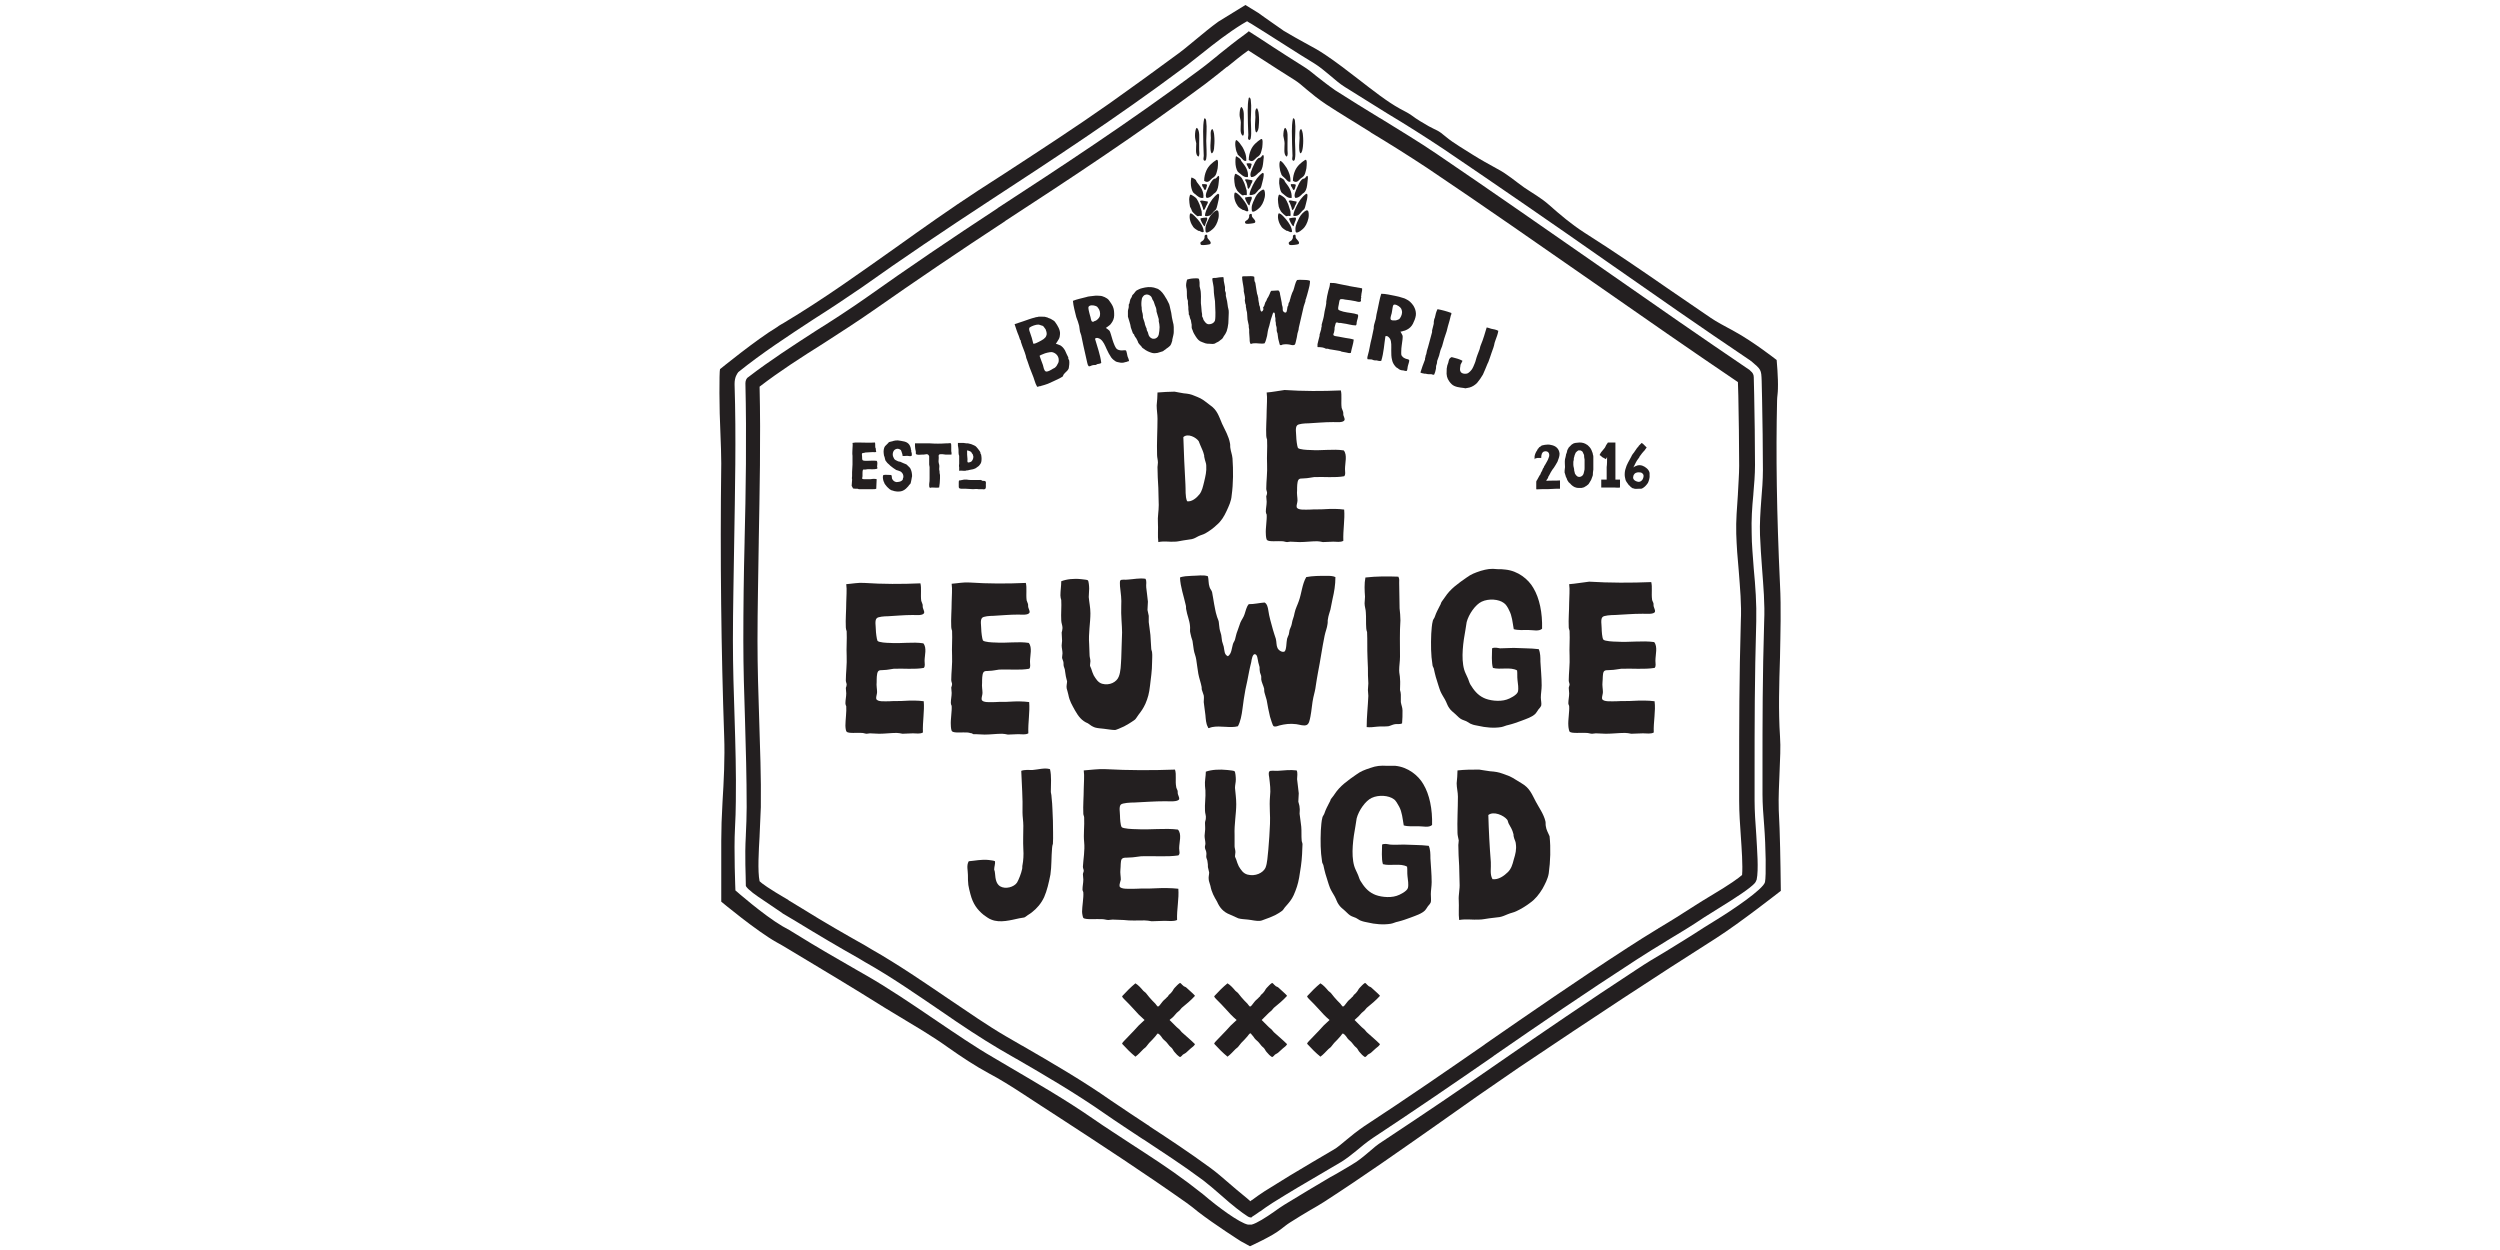 <?xml version="1.0" encoding="utf-8"?>
<!-- Generator: Adobe Illustrator 27.0.1, SVG Export Plug-In . SVG Version: 6.00 Build 0)  -->
<svg version="1.1" id="Layer_1" xmlns="http://www.w3.org/2000/svg" xmlns:xlink="http://www.w3.org/1999/xlink" x="0px" y="0px"
	 viewBox="0 0 600 300" style="enable-background:new 0 0 600 300;" xml:space="preserve">
<style type="text/css">
	.st0{fill:#231F20;}
</style>
<g>
	<path class="st0" d="M302.8,74.8c-0.4-0.2-0.3-0.6-0.4-1c0-0.2-0.1-0.4-0.2-0.6c0-0.2,0-0.4-0.1-0.7c0-0.2-0.1-0.4-0.1-0.6
		s0-0.5-0.1-0.7c0-0.2-0.1-0.4-0.2-0.7c-0.1-0.4-0.1-0.8-0.2-1.2c-0.1-0.4-0.1-0.9-0.2-1.3c0-0.2-0.2-0.4-0.2-0.5
		c-0.1-0.4,0-0.8-0.1-1.1c-0.5-0.2-1.1-0.1-1.7-0.1c-0.2,0-0.4,0-0.6,0s-0.4,0-0.6,0.1c0,1,0.3,2,0.4,3c0,0.2,0,0.3,0,0.5
		c0.1,0.6,0.3,1.2,0.3,1.7c0,0.3-0.1,0.5,0,0.8c0,0.3,0.1,0.5,0.2,0.8c0,0.3,0,0.6,0.1,0.9c0,0.4,0.2,0.7,0.2,1.1
		c0,0.5,0.1,1,0.1,1.5c0.1,0.5,0.2,1,0.3,1.4c0,0.1,0,0.2,0,0.4c0,0.2,0.1,0.4,0.1,0.6s0,0.5,0,0.7c0,0.5,0.1,0.9,0.1,1.4
		c0,0.4,0,0.9,0.2,1.3c0.3,0.1,0.4-0.1,0.7-0.1c0.9-0.1,1.9,0.2,2.7,0c0.3-0.5,0.4-1.1,0.6-1.8c0.1-0.7,0.2-1.4,0.4-2
		c0.2-0.5,0.3-1.3,0.5-1.9c0.1-0.3,0.2-0.6,0.3-0.9c0.1-0.3,0.2-0.8,0.4-0.8c0.3,0,0.3,0.5,0.3,0.9c0,0.2,0.1,0.3,0.1,0.5
		s0,0.4,0,0.6s0.1,0.3,0.1,0.5c0,0.1,0,0.2,0,0.3c0,0.3,0.2,0.6,0.2,1c0,0.1,0,0.3,0,0.5s0.1,0.5,0.2,0.7c0.1,0.5,0.1,1.2,0.3,1.8
		c0.1,0.2,0.2,1,0.3,1c0.2,0.1,0.5,0,0.6-0.1c0.6-0.1,1.1-0.1,1.7,0c0.3,0.1,0.8,0.2,1.1,0.1c0.3-0.1,0.3-0.5,0.4-0.8
		c0.2-0.7,0.3-1.4,0.4-2c0.1-0.4,0.3-0.8,0.3-1.3c0.1-0.5,0.2-0.9,0.3-1.3c0.3-1.3,0.6-2.6,0.9-3.9c0.1-0.4,0.3-0.8,0.4-1.2
		c0-0.2,0-0.4,0.1-0.5c0.1-0.3,0.2-0.7,0.3-1c0.1-0.4,0.2-0.7,0.3-1.1c0.2-0.7,0.4-1.5,0.4-2.3c-0.2-0.1-0.6-0.2-0.9-0.2
		c-0.7,0-1.5-0.1-2.2,0c-0.5,0.7-0.6,1.7-0.9,2.5c-0.2,0.4-0.4,0.8-0.5,1.2c-0.1,0.2-0.1,0.4-0.2,0.7c-0.1,0.2-0.1,0.4-0.2,0.7
		c0,0.2-0.2,0.3-0.2,0.4c-0.1,0.2-0.1,0.3-0.1,0.5c0,0.1-0.1,0.3-0.2,0.4c-0.1,0.4-0.1,1.3-0.4,1.4s-0.6-0.2-0.7-0.4
		c-0.1-0.3,0-0.6-0.1-1c-0.1-0.3-0.2-0.6-0.2-1c-0.1-0.7-0.3-1.4-0.4-2c0-0.3-0.1-0.7-0.4-0.9c-0.6,0-1,0.1-1.7,0.1
		c-0.3,0.3-0.3,0.7-0.5,1c-0.1,0.3-0.3,0.6-0.5,0.9c-0.1,0.3-0.2,0.6-0.4,0.8c-0.1,0.3-0.2,0.6-0.3,0.9c-0.1,0.2-0.2,0.3-0.3,0.5
		C303.3,74,303.3,74.5,302.8,74.8L302.8,74.8z"/>
	<path class="st0" d="M310.2,37.4c0,0.4-0.3,1.1,0.3,1.2c0.2-0.1,0.3-0.4,0.3-0.6c0.2-1.1,0-2.8,0-4.2s0.2-3.2,0-4.6
		c0-0.3-0.1-0.8-0.4-0.8c0,0-0.1,0-0.1,0.1c-0.4,1.9-0.2,4.1-0.2,6.1C310.1,35.6,310.2,36.5,310.2,37.4L310.2,37.4z"/>
	<path class="st0" d="M308.3,34.4c0,1.2-0.3,2.7,0.5,3.2c0.4-0.4,0.2-1.1,0.2-1.6s0-1,0-1.6c0-1.4,0.2-2.9-0.5-3.7h-0.1
		c-0.3,0.2-0.4,1.2-0.4,1.9C308.1,33.2,308.3,33.9,308.3,34.4L308.3,34.4z"/>
	<path class="st0" d="M298.8,43.2c0.3,0.4,0.5,1,0.6,1.6c0,0.1,0,0.5,0.3,0.5c0.2-0.3,0.4-0.6,0.5-1c0.2-0.3,0.4-0.7,0.4-1
		c-0.2-0.1-0.6-0.1-1-0.2C299.2,43,298.8,43,298.8,43.2L298.8,43.2z"/>
	<path class="st0" d="M301.1,46.6c0.2-0.1,0.5-0.5,0.7-0.7c0.2-0.3,0.5-0.5,0.7-0.7c0.2-0.3,0.3-0.8,0.4-1.2
		c0.2-0.8,0.4-1.4,0.4-2.3c-0.1-0.1-0.1-0.2-0.3-0.2c-1,0.7-1.7,1.7-2.3,2.9c-0.3,0.7-0.8,1.5-0.8,2.4
		C300.3,46.9,300.8,46.7,301.1,46.6L301.1,46.6z"/>
	<path class="st0" d="M298.8,47.6c0.1,0.3,0.3,0.7,0.4,0.9c0.2,0.3,0.3,0.6,0.6,0.8c0.2-0.1,0.1-0.3,0.2-0.5
		c0.1-0.5,0.7-1.3,0.3-1.6c-0.4,0-1,0.1-1.5,0.2C298.9,47.6,298.9,47.6,298.8,47.6L298.8,47.6z"/>
	<path class="st0" d="M307.6,42c0.1,0.2,0.5,0.5,0.7,0.7c0.5,0.4,0.8,1.1,1.4,0.9c0.1-1.3-0.4-2.4-0.9-3.3c-0.5-0.7-0.9-1.4-1.5-1.7
		c-0.5,0.4-0.1,2.5,0.1,2.9C307.5,41.6,307.5,41.9,307.6,42L307.6,42z"/>
	<path class="st0" d="M307.5,46.1c0.2,0.3,0.6,0.5,0.9,0.8c0.5,0.4,0.9,0.7,1.6,0.6c0.1-1.6-0.7-2.7-1.4-3.6
		c-0.2-0.2-0.3-0.5-0.4-0.7c-0.3-0.3-0.7-0.5-1-0.6c-0.1,0,0,0.1-0.1,0.1c-0.1,0.4-0.1,0.9-0.1,1.3
		C307.1,44.7,307.2,45.6,307.5,46.1L307.5,46.1z"/>
	<path class="st0" d="M307.4,50.7c0.1,0.2,1.1,1.2,1.4,1.2c0.1,0,0.2-0.1,0.4-0.1c0.3,0,0.4,0.1,0.5,0s0-0.7,0-1.1
		c-0.1-0.4-0.3-1-0.5-1.6c-0.2-0.5-0.5-1.1-0.7-1.4c-0.3-0.4-1-0.8-1.4-1c-0.1,0-0.1,0.1-0.2,0.1c-0.1,0.3-0.2,0.7-0.2,1
		c0,0.4,0.1,1.4,0.2,1.8C307,49.9,307.2,50.4,307.4,50.7L307.4,50.7z"/>
	<path class="st0" d="M310.1,45c0.1,0.2,0.2,0.6,0.4,0.6c0.3,0,0.4-0.9,0.5-1.2c-0.1-0.3-0.9-0.2-1.2-0.2c0,0,0,0,0,0.1
		C309.8,44.6,309.9,44.8,310.1,45L310.1,45z"/>
	<path class="st0" d="M299.6,32.4c0,0.4-0.3,1.1,0.3,1.2c0.2-0.1,0.3-0.4,0.3-0.6c0.2-1.1,0-2.8,0-4.2c0-1.4,0.2-3.2,0-4.6
		c0-0.3-0.1-0.8-0.4-0.8l-0.1,0.1c-0.4,1.9-0.2,4.1-0.2,6.1C299.5,30.6,299.6,31.5,299.6,32.4L299.6,32.4z"/>
	<path class="st0" d="M299.5,40c0.1,0.2,0.2,0.6,0.4,0.6c0.3,0,0.4-0.9,0.5-1.2c-0.1-0.3-0.9-0.2-1.2-0.2c0,0,0,0,0,0.1
		C299.2,39.6,299.4,39.8,299.5,40L299.5,40z"/>
	<path class="st0" d="M297,37c0.1,0.2,0.5,0.5,0.7,0.7c0.5,0.4,0.8,1.1,1.4,0.9c0.1-1.3-0.4-2.4-0.9-3.3c-0.5-0.7-0.9-1.4-1.5-1.7
		c-0.5,0.4-0.1,2.5,0.1,2.9C296.9,36.6,297,36.8,297,37L297,37z"/>
	<path class="st0" d="M297.8,29.4c0,1.2-0.3,2.7,0.5,3.2c0.4-0.4,0.2-1.1,0.2-1.6s0-1,0-1.6c0-1.4,0.2-2.9-0.5-3.7h-0.1
		c-0.3,0.2-0.4,1.2-0.4,1.9C297.5,28.2,297.8,28.8,297.8,29.4L297.8,29.4z"/>
	<path class="st0" d="M301.6,37.8c0.3-0.2,0.6-0.4,0.8-0.7c0.2-0.3,0.3-0.7,0.4-1.1c0.1-0.4,0.2-0.8,0.2-1.3c0-0.4,0.1-0.9-0.1-1.3
		c-0.2-0.1-0.2,0-0.3,0c-0.9,0.6-1.9,1.4-2.4,2.6c-0.3,0.7-0.5,1.5-0.5,2.4C300.7,39.1,301.1,38.2,301.6,37.8L301.6,37.8z"/>
	<path class="st0" d="M303.1,45.5L303.1,45.5c-0.7,0.3-1.4,1-1.8,1.8c-0.3,0.7-0.9,1.7-0.9,2.6c0,0.4,0,0.8,0.2,0.9
		c0.2,0.1,0.8-0.2,0.9-0.3c0.3-0.2,0.9-0.7,1.1-1c0.5-0.6,1-1.9,1-2.8C303.6,46.1,303.5,45.4,303.1,45.5L303.1,45.5z"/>
	<path class="st0" d="M300.4,51.4c-0.2-0.2-0.5,0-0.6,0.2c0,0.1,0,0.3,0,0.4c0,0.1-0.1,0.4-0.2,0.5c-0.2,0.4-0.9,0.5-0.8,0.9
		c0,0,0.1,0.3,0.3,0.3c0.3,0.1,1.8-0.1,2-0.2c0.6-0.4-0.5-1.2-0.6-1.5C300.4,51.8,300.5,51.7,300.4,51.4L300.4,51.4z"/>
	<path class="st0" d="M296.5,46.2c-0.1,0-0.2,0.1-0.2,0.1c-0.3,1.1,0.2,2.4,0.8,3.2c0.2,0.3,1,0.8,1.2,0.9c0.1,0,0.3,0,0.4,0.1
		c0.3,0.1,0.6,0.4,0.9,0.1c-0.1-1.2-0.7-2-1.4-2.9C297.7,47.1,297.1,46.4,296.5,46.2L296.5,46.2z"/>
	<path class="st0" d="M302.5,37.8c-0.1,0.1-0.3,0.1-0.4,0.1c-0.4,0.2-0.9,1-1.1,1.5c-0.3,0.6-0.6,1.3-0.8,1.9
		c-0.1,0.4-0.2,0.9,0.1,1.2c0.8,0,1.3-0.6,1.7-1c0.2-0.1,0.4-0.3,0.5-0.4c0.5-0.6,0.6-1.4,0.7-2.4c0-0.5,0.3-1.4-0.1-1.5
		C303,37.2,302.7,37.7,302.5,37.8L302.5,37.8z"/>
	<path class="st0" d="M302.1,30.2c0.1-1,0.1-1.8,0-2.8c0-0.4-0.3-1.6-0.5-1.4c-0.5,0.3-0.3,1.6-0.3,2.1c0,0.6-0.1,1.2-0.1,1.8
		c0,0.8,0,1.6,0.3,1.9C301.9,31.6,302.1,30.8,302.1,30.2L302.1,30.2z"/>
	<path class="st0" d="M333,183.8c-1.7-0.1-2.7,0-4.1,0.5c-1.5,0.5-2.3,0.8-3.4,1.6c-2,1.4-3.9,2.7-5.2,4.7c-0.3,0.5-0.7,0.9-0.9,1.2
		c-0.1,0.3-0.2,0.6-0.4,0.9c-0.4,0.8-0.8,1.5-1.1,2.4c-0.1,0.4-0.4,0.7-0.5,1c-0.3,1.1-0.3,2.1-0.4,3.2c-0.1,2.6-0.1,5,0.3,7.5
		c0,0.3,0.2,0.5,0.3,0.8c0.2,0.9,0.3,1.4,0.5,2.1c0.4,1.2,0.7,2.4,1.1,3.4c0.3,0.7,0.7,1.3,1.1,2s0.6,1.5,1,2c0.3,0.5,0.9,1,1.5,1.5
		c0.5,0.5,1.1,1.1,1.6,1.3c0.4,0.2,0.9,0.3,1.2,0.5c0.4,0.2,0.7,0.5,1.1,0.6c0.5,0.2,1.1,0.3,1.6,0.4c1.6,0.4,3.7,0.6,5.5,0.3
		c0.6-0.1,1.1-0.4,1.7-0.5c1.2-0.3,2-0.6,3.1-1c1.3-0.5,2.6-0.9,3.4-1.7c0.2-0.2,0.5-0.7,0.7-1c0.3-0.3,0.6-0.7,0.7-1
		c0.1-0.5,0-1.3,0-1.9c0-0.9,0.2-1.9,0.2-2.9c0-2-0.2-3.8-0.3-5.7c0-1,0-2.1-0.4-3c-1-0.1-2-0.2-3-0.2s-2-0.1-3-0.1
		c-1.1,0-2.2,0.1-3.3,0c-0.6-0.1-1.3-0.3-1.9,0c0,1.2-0.2,3.4,0.2,4.7c1.8,0.5,4.2-0.3,5.8,0.6c0.1,0.7,0,1.5,0.1,2.3
		c0.1,0.9,0.3,2,0.1,2.8c-0.2,0.8-2,1.7-2.7,1.9c-1.8,0.6-4.3,0.2-5.5-0.4c-1.5-0.7-2.4-1.9-3.2-3.2c-0.3-0.5-0.4-1.1-0.7-1.7
		c-0.3-0.7-0.6-1.2-0.8-1.9c-0.8-2.8-0.2-6.8,0.3-9.5c0.1-0.7,0.2-1.4,0.3-1.9c0.5-1.9,2.1-4.2,3.6-4.9c1.7-0.8,4.1-0.6,5.3,0.3
		c0.5,0.3,0.9,1.1,1.3,1.8c0.7,1.3,0.8,2.8,1.1,4.5c1,0.3,2.3,0.2,3.5,0.2s2.5,0.4,3.3-0.3c0.1-3.8-0.6-7.3-2.1-9.8
		c-1.2-2.1-3.7-4.1-6.7-4.4C334.3,183.8,333.6,183.8,333,183.8L333,183.8z"/>
	<path class="st0" d="M376.6,140.2c0.2,1.4,0,3,0,4.4c0,2-0.2,4-0.1,6c0,0.3,0.2,0.6,0.2,0.9c0.1,2.1-0.1,4,0,5.9
		c0.1,2-0.2,4.1-0.2,5.9c0,0.4,0.2,0.7,0.2,1c0,0.2-0.2,0.6-0.2,0.8c0,0.4,0.1,0.9,0.1,1.3c0,0.8-0.2,1.6-0.2,2.4
		c0,0.3,0.2,0.5,0.2,0.7c0.1,1.2-0.3,3.4-0.2,4.6c0,0.5,0.2,1.4,0.3,1.5c0.5,0.5,2.9,0.2,4.1,0.3c0.4,0,0.9,0.2,1.3,0.2
		c0.3,0,0.6-0.1,0.9-0.1c0.8,0,1.6,0.1,2.4,0.1c1.5,0,3.1-0.2,4.6-0.2c0.5,0,1,0.1,1.5,0.2c0.9,0,1.9-0.1,2.8-0.1s1.9,0.2,2.6-0.2
		c-0.1-2.6,0.5-5.1,0.2-7.5c-1.5-0.2-3.4-0.2-5.1-0.1c-1.3,0.1-2.6,0-4,0.1c-1.2,0-3.3,0.2-3.5-0.6c-0.1-0.4,0.2-1.1,0.2-1.6
		c0-0.7-0.2-1.6-0.1-2.4c0.1-0.8,0-2,0.3-2.5s1-0.3,1.7-0.4c0.8,0,1.6-0.2,2.5-0.3c2.7-0.1,5.5,0.2,8-0.2c0.4-0.4,0.2-1,0.2-1.7
		c0-1.5,0.6-3.4-0.3-4.5c-2.8-0.4-5.9,0.1-9-0.1c-0.7,0-2.9-0.1-3.2-0.5c-0.3-0.4-0.4-2.1-0.4-2.7c0-0.8-0.3-2.2,0.2-2.7
		c0.3-0.4,2.1-0.5,3-0.5c2.3-0.1,4.1-0.3,6.7-0.3c0.8,0,2.7,0.2,2.9-0.5c0.1-0.3-0.2-0.8-0.3-1.2c-0.1-0.3,0-0.7-0.1-0.9
		c-0.1-0.3-0.3-0.6-0.3-0.8c-0.2-1.5,0.1-3-0.2-4.2c-4.8,0.2-10,0.2-14.9-0.1C379.6,139.8,378.1,140.1,376.6,140.2L376.6,140.2z"/>
	<path class="st0" d="M342.8,89.8c0.2,0,0.5,0,0.7,0c0.3,0.1,0.5,0.2,0.7,0.1c0.2-0.4,0.3-0.8,0.4-1.3c0.1-0.3,0-0.6,0.1-0.9
		s0.2-0.5,0.2-0.8c0-0.2,0-0.3,0.1-0.5c0.1-0.4,0.3-0.7,0.4-1.1c0.1-0.3,0.1-0.6,0.2-0.8c0.1-0.5,0.3-0.9,0.5-1.4
		c0.3-1.2,0.7-2.5,1.1-3.6c0.1-0.4,0.2-0.8,0.3-1.2c0.3-0.9,0.5-1.8,0.7-2.6c0.1-0.2,0.2-0.4,0.1-0.6c-1.1-0.4-2.2-0.7-3.3-0.9
		c-0.3,0.6-0.5,1.3-0.6,1.9c0,0.2-0.2,0.4-0.2,0.6c-0.1,0.3-0.1,0.7-0.1,1c-0.1,0.5-0.3,1.1-0.4,1.6c0,0.1,0,0.3,0,0.4
		c-0.2,0.9-0.5,1.7-0.7,2.6c-0.1,0.4-0.2,0.7-0.3,1.1c-0.2,0.5-0.3,1-0.4,1.6c-0.1,0.2-0.2,0.4-0.2,0.7c-0.1,0.2-0.1,0.4-0.1,0.6
		c-0.4,1-0.8,2.1-1.1,3.1c0.3,0.2,0.7,0.2,1.1,0.3C342.1,89.6,342.4,89.8,342.8,89.8L342.8,89.8z"/>
	<path class="st0" d="M334,75.2c0.1-0.3,0.1-0.8,0.2-1.2c0.1-0.5,0.1-0.9,0.5-0.9c0.6,0,1.4,0.6,1.6,1c0.1,0.2,0.2,0.6,0.2,0.8
		c0,0.7-0.4,1.4-0.7,1.7c-0.2,0.1-0.7,0.3-0.9,0.3c-0.2,0-0.3,0-0.5,0c-0.1,0-0.3,0-0.5-0.1C333.5,76.6,333.9,75.6,334,75.2
		L334,75.2z M329.3,86.3c0.2,0.1,0.5,0.2,0.7,0.2c0.1,0,0.3,0,0.4,0c0.4,0.1,0.7,0.2,1.1,0.1c0.6-1.9,0.7-4,1-5.9
		c0.5-0.2,0.9,0.3,1.1,0.6c0.4,0.7,0.3,1.8,0.3,2.8c0,0.8,0,1.6,0.2,2.3c0.1,0.5,0.3,0.9,0.6,1.3c0.2,0.3,0.4,0.5,0.8,0.7
		c0.3,0.3,0.7,0.5,1.3,0.5c0.1,0,0.2,0.1,0.4,0.1c0.2,0,0.3,0.1,0.4,0c0.2-0.1,0.2-0.9,0.3-1.2c0.1-0.4,0.4-1.2,0.3-1.4
		c-0.2-0.2-0.5-0.2-0.8-0.3c-0.2-0.1-0.5-0.2-0.7-0.4c-0.5-0.4-0.4-0.7-0.4-1.4c0-1,0.2-1.8,0.3-2.8c0-0.3,0.1-0.7,0-1
		s-0.5-0.9-0.5-0.9c0.2,0,0.5-0.1,0.8-0.2c0.2,0,0.6-0.2,0.8-0.3c0.6-0.3,1.1-0.8,1.4-1.4s0.6-1.3,0.7-2c0.1-0.6-0.1-1.4-0.3-1.8
		c-0.2-0.6-1-1.5-1.5-1.8c-0.4-0.2-0.8-0.5-1.3-0.6c-0.6-0.2-1.3-0.4-1.9-0.5c-1.1-0.2-2.2-0.5-3.3-0.5c-0.4,1.2-0.6,2.6-0.9,3.9
		c-0.2,0.7-0.3,1.4-0.4,2.1c-0.1,0.5-0.3,0.9-0.4,1.4c-0.1,0.3-0.1,0.6-0.1,0.9c-0.2,0.8-0.3,1.6-0.5,2.4c-0.4,1.4-0.5,2.7-0.9,4
		c-0.1,0.3-0.2,0.7-0.1,1C328.7,86.3,329,86.2,329.3,86.3L329.3,86.3z"/>
	<path class="st0" d="M327.5,144.8c0,0.8,0.3,1.5,0.3,2.2c0.1,1.2,0,2.5,0.1,3.8c0,0.3,0.1,0.6,0.2,0.9c0.1,2.1,0,3.9,0.1,6.1
		c0,0.9,0.1,1.7,0.1,2.5c0,1.2,0,2.4,0.1,3.7c0,0.5-0.1,1.1-0.1,1.6s0.1,0.9,0.1,1.4c-0.1,2.5-0.4,5-0.4,7.5c0.8,0.1,1.6,0,2.5-0.1
		s1.8,0,2.7-0.1c0.5-0.1,1-0.4,1.6-0.5s1.2,0.1,1.7-0.2c0.1-1,0.1-2,0.1-3.1c0-0.7-0.3-1.3-0.4-2c0-0.6,0-1.2,0-1.8
		c0-0.4-0.1-0.7-0.2-1.1c0-0.9,0.1-1.8,0-2.7c0-0.7-0.2-1.3-0.2-2c0-1.1,0.2-2.2,0.2-3.3c0-2.9-0.1-5.9,0.1-8.7c0-1-0.1-1.9-0.2-2.9
		c0-2.1-0.1-4.2-0.1-6.1c0-0.5,0.1-1-0.2-1.5c-2.6-0.1-5.3-0.1-7.9,0.2c-0.3,1.5-0.2,3.2-0.1,4.6
		C327.6,143.9,327.5,144.3,327.5,144.8L327.5,144.8z"/>
	<path class="st0" d="M355.4,137c-1.5,0.5-2.3,0.8-3.4,1.6c-2,1.4-3.9,2.7-5.2,4.7c-0.3,0.5-0.7,0.9-0.9,1.3
		c-0.1,0.3-0.2,0.6-0.4,0.9c-0.4,0.8-0.8,1.5-1.1,2.4c-0.1,0.4-0.4,0.7-0.5,1c-0.3,1.1-0.3,2.1-0.4,3.2c-0.1,2.6-0.1,5,0.3,7.5
		c0,0.3,0.2,0.5,0.3,0.8c0.2,0.9,0.3,1.4,0.5,2.1c0.4,1.2,0.7,2.4,1.1,3.4c0.3,0.7,0.7,1.3,1.1,2s0.6,1.5,1,2c0.3,0.5,0.9,1,1.5,1.5
		c0.5,0.5,1.1,1.1,1.6,1.3c0.4,0.2,0.9,0.3,1.2,0.5c0.4,0.2,0.7,0.5,1.1,0.6c0.4,0.2,1.1,0.3,1.6,0.4c1.7,0.4,3.7,0.6,5.5,0.3
		c0.6-0.1,1.1-0.4,1.7-0.5c1.2-0.3,2-0.6,3.1-1c1.3-0.5,2.6-0.9,3.4-1.7c0.2-0.2,0.5-0.7,0.7-1c0.3-0.3,0.6-0.7,0.7-1
		c0.1-0.5-0.1-1.3-0.1-1.9c0-0.9,0.2-1.9,0.2-2.9c0-2-0.2-3.8-0.3-5.7c0-1,0-2.1-0.4-3c-1-0.1-2-0.2-3-0.2s-2-0.1-3-0.1
		c-1.1,0-2.2,0.1-3.3,0.1c-0.6-0.1-1.3-0.3-1.9,0c0,1.2-0.2,3.4,0.2,4.7c1.8,0.5,4.2-0.3,5.8,0.6c0.1,0.7,0,1.5,0.1,2.3
		c0.1,0.9,0.3,2,0.1,2.8c-0.2,0.8-2,1.7-2.7,1.9c-1.8,0.6-4.3,0.2-5.5-0.4c-1.5-0.7-2.4-1.9-3.2-3.2c-0.3-0.5-0.4-1.1-0.7-1.7
		c-0.3-0.7-0.6-1.2-0.8-1.9c-0.8-2.8-0.2-6.8,0.3-9.5c0.1-0.7,0.2-1.4,0.3-1.9c0.5-1.9,2.1-4.2,3.6-4.9c1.7-0.8,4.1-0.6,5.3,0.3
		c0.5,0.3,1,1.1,1.3,1.8c0.7,1.3,0.8,2.8,1.1,4.5c1,0.3,2.3,0.2,3.5,0.2s2.5,0.4,3.3-0.3c0.1-3.8-0.6-7.3-2.1-9.8
		c-1.2-2.1-3.7-4.1-6.7-4.4c-0.6-0.1-1.3-0.1-1.9-0.1C357.8,136.4,356.8,136.6,355.4,137L355.4,137z"/>
	<path class="st0" d="M347.6,87c-0.1,0.4-0.3,0.7-0.3,1c-0.1,0.3-0.1,0.6-0.1,1c-0.1,1,0.1,1.8,0.6,2.5c0.2,0.3,0.4,0.5,0.6,0.7
		c0.7,0.7,2,0.8,2.8,0.9c0.2,0,0.4,0.1,0.5,0.1s0.3-0.1,0.5-0.1s0.3-0.1,0.5-0.1c0.7-0.2,1.3-0.6,1.8-1.1c0.5-0.6,1-1.3,1.4-2
		c0.4-0.8,0.7-1.7,1.1-2.6c0.1-0.1,0.1-0.3,0.2-0.4c0.3-0.7,0.5-1.5,0.8-2.3s0.6-1.6,0.7-2.3c0.1-0.2,0.1-0.4,0.2-0.6
		c0.3-0.8,0.6-1.6,0.7-2.3c-0.5-0.3-1.2-0.4-1.7-0.5c-0.4-0.1-0.8-0.3-1.1-0.3c-0.4,1.3-0.8,2.8-1.4,4.2c-0.2,0.4-0.2,0.9-0.4,1.3
		c-0.3,0.8-0.6,1.5-0.8,2.3c-0.1,0.5-0.4,1.1-0.6,1.6c-0.1,0.1-0.1,0.3-0.2,0.4c-0.2,0.4-0.7,0.9-1,1.1c-0.4,0.3-1.4,0.3-1.8-0.2
		c-0.3-0.4-0.2-0.9-0.1-1.5c0-0.1,0-0.3,0.1-0.4c0.1-0.3,0.3-0.5,0.4-0.8c-0.1-0.1-0.4-0.2-0.6-0.3c-0.7-0.3-1.4-0.4-2-0.6
		C347.7,86,347.7,86.6,347.6,87L347.6,87z"/>
	<path class="st0" d="M377.6,111.6c0-0.1,0-0.5,0-0.6c0-0.2,0-0.3,0.1-0.6c0-0.2,0-0.5,0.1-0.7c0.1-0.4,0.1-0.5,0.3-0.9
		c0-0.1,0.1-0.2,0.2-0.3c0.1-0.1,0.3-0.3,0.5-0.4c0.1,0,0.4,0,0.5,0s0.4,0.2,0.5,0.3c0.1,0.2,0.1,0.2,0.2,0.4c0,0.1,0,0.1,0.1,0.2
		c0.1,0.2,0.1,0.4,0.1,0.7c0,0.2,0.1,0.4,0.1,0.6s0,0.4,0,0.5c0,0.4,0,0.8,0,1.1c0,0.1,0,0.3,0,0.4c0,0.3,0,0.5-0.1,0.8
		c-0.1,0.4-0.1,0.6-0.3,0.9c-0.2,0.3-0.7,0.6-1.2,0.4c-0.1,0-0.4-0.3-0.5-0.4c-0.1-0.2-0.1-0.2-0.2-0.3c0-0.1-0.1-0.3-0.1-0.4
		s-0.1-0.3-0.1-0.4c0-0.2,0-0.4-0.1-0.7c0-0.1,0-0.2-0.1-0.3C377.7,112,377.6,111.8,377.6,111.6L377.6,111.6z M375.5,113.4
		c0,0.1,0.1,0.2,0.1,0.3c0,0.1,0.1,0.3,0.1,0.3c0,0.2,0.1,0.4,0.2,0.6s0.2,0.4,0.2,0.5c0.1,0.2,0.2,0.4,0.3,0.5
		c0,0.1,0.1,0.2,0.2,0.2c0,0.1,0.1,0.2,0.2,0.2c0.3,0.4,0.7,0.7,1.1,0.9c0.3,0.1,0.5,0.2,0.9,0.2c0.3,0,0.5,0,0.8,0
		c0.1,0,0.3-0.1,0.4-0.1s0.3-0.1,0.4-0.2c0.2-0.1,0.4-0.2,0.6-0.4c0.2-0.1,0.4-0.4,0.5-0.6c0.1-0.1,0.2-0.4,0.3-0.5
		c0.2-0.3,0.2-0.6,0.4-1c0.1-0.2,0.1-0.5,0.1-0.8s0.1-0.6,0.1-0.8c0-0.5,0-1,0-1.5s0-1,0-1.5c0-0.2,0-0.4-0.1-0.6
		c0-0.2-0.1-0.5-0.2-0.7c-0.2-0.6-0.4-0.9-0.8-1.3c-0.1-0.1-0.4-0.4-0.5-0.4c-0.4-0.3-1-0.5-1.7-0.5c-0.3,0-0.7,0.1-1,0.1
		c-0.1,0-0.3,0.1-0.4,0.1c-0.2,0.1-0.3,0.2-0.5,0.3c-0.1,0.1-0.2,0.2-0.3,0.3c-0.1,0.1-0.2,0.2-0.3,0.3c-0.1,0.1-0.2,0.2-0.2,0.3
		c-0.1,0.1-0.2,0.3-0.2,0.4c-0.1,0.1-0.1,0.2-0.1,0.3c0,0.1-0.1,0.3-0.1,0.4c-0.1,0.2-0.2,0.4-0.2,0.7c-0.1,0.3-0.1,0.6-0.2,0.8
		c-0.1,0.7,0,1.3,0,1.9C375.5,112.8,375.5,113.1,375.5,113.4L375.5,113.4z"/>
	<path class="st0" d="M312.2,42.8c0.3-0.2,0.6-0.4,0.8-0.7c0.2-0.3,0.3-0.7,0.4-1.1c0.1-0.4,0.2-0.8,0.2-1.3c0-0.4,0.1-0.9-0.1-1.3
		c-0.2-0.1-0.2,0-0.3,0c-0.9,0.6-1.9,1.4-2.4,2.6c-0.3,0.7-0.5,1.5-0.5,2.4C311.3,44.1,311.7,43.2,312.2,42.8L312.2,42.8z"/>
	<path class="st0" d="M317.8,83.5c0.1,0,0.3,0.2,0.5,0.2c0.1,0,0.2,0,0.4,0c0.3,0.1,0.6,0.2,0.9,0.2c0.6,0.1,1.2,0.2,1.8,0.3
		c0.2,0,0.4,0.1,0.6,0.2c0.4,0.1,0.7,0.1,1.1,0.2s0.7,0.2,1.1,0.1c0.2-1.1,0.6-2.2,0.7-3.2c-0.6-0.2-1.3-0.3-2-0.4
		c-0.5-0.1-1-0.2-1.6-0.3c-0.5-0.1-1.3-0.1-1.3-0.5c0-0.2,0.2-0.5,0.2-0.7c0.1-0.3,0.1-0.7,0.1-1c0.1-0.3,0.2-0.9,0.3-1.1
		c0.2-0.2,0.4-0.1,0.7,0c0.3,0,0.7,0,1,0.1c1,0.1,2.1,0.5,3.1,0.5c0.2-0.2,0.2-0.4,0.2-0.7c0.1-0.7,0.5-1.4,0.3-1.9
		c-1.1-0.4-2.3-0.4-3.5-0.7c-0.3-0.1-1.1-0.3-1.2-0.5s0-0.9,0.1-1.2c0.1-0.3,0.1-1,0.3-1.2c0.2-0.2,0.8-0.1,1.2,0
		c0.9,0.1,1.6,0.2,2.6,0.4c0.3,0.1,1,0.3,1.2,0c0.1-0.1,0-0.3,0-0.5c0-0.1,0.1-0.3,0.1-0.4s-0.1-0.3,0-0.4c0-0.6,0.3-1.3,0.2-1.8
		c-1.9-0.3-3.9-0.7-5.8-1.1c-0.7-0.2-1.3-0.2-1.9-0.2c0,0.6-0.2,1.3-0.4,1.9c-0.2,0.8-0.4,1.7-0.5,2.6c0,0.1,0,0.3,0,0.4
		c-0.1,0.9-0.4,1.7-0.5,2.6s-0.4,1.7-0.6,2.5c0,0.2,0,0.3,0,0.5c0,0.1-0.1,0.2-0.1,0.3c0,0.2,0,0.4-0.1,0.6c-0.1,0.3-0.2,0.7-0.3,1
		c0,0.1,0,0.2,0,0.3c-0.1,0.5-0.4,1.4-0.5,2c0,0.2,0,0.6,0,0.7C316.3,83.3,317.3,83.3,317.8,83.5L317.8,83.5z"/>
	<path class="st0" d="M369,109.9c0.1,0,0.3,0,0.5,0c0.1,0,0.2,0,0.4,0c0-0.3,0-0.6,0.1-0.8c0-0.1,0-0.2,0.1-0.3
		c0.1-0.1,0.1-0.2,0.2-0.3c0.1-0.1,0.4-0.2,0.6-0.2c0.7,0,1,0.5,0.9,1.2c0,0.1-0.1,0.2-0.1,0.3c-0.2,0.7-0.6,1.2-0.9,1.8
		c-0.1,0.1-0.1,0.2-0.2,0.3c0,0.1-0.1,0.2-0.1,0.3c-0.2,0.2-0.3,0.5-0.4,0.8c-0.2,0.3-0.3,0.5-0.4,0.8c0,0.1-0.1,0.2-0.2,0.3
		c-0.2,0.3-0.4,0.8-0.6,1.1c-0.1,0.1-0.2,0.3-0.2,0.4s0,0.3,0,0.4c0,0.2,0,0.4,0,0.7c0,0.1,0,0.6,0,0.7s0.6,0,1.1,0
		c1.3,0,2.3,0,3.6-0.1c0.3,0,1,0,1,0s0-0.5,0-0.7s0-0.4,0-0.6s0-0.5,0-0.7c-1,0.1-2.4,0-3.3,0.1c0,0,0.1-0.3,0.3-0.5
		c0.1-0.1,0.2-0.4,0.2-0.5c0.3-0.4,0.4-0.8,0.8-1.4c0.2-0.3,0.3-0.5,0.5-0.7c0.3-0.4,0.6-1,0.9-1.5c0.2-0.6,0.5-1.2,0.5-1.9
		c-0.1-1.2-0.9-1.9-2-2.1c-0.3-0.1-0.6-0.1-0.9-0.1c-0.4,0-0.9,0.1-1.3,0.2c-0.1,0-0.2,0.1-0.3,0.2c-0.1,0.1-0.2,0.1-0.3,0.2
		c-0.1,0-0.1,0.1-0.2,0.2s-0.1,0.2-0.2,0.2c0,0.1-0.1,0.1-0.1,0.2s-0.1,0.1-0.1,0.2c-0.3,0.4-0.5,0.9-0.6,1.4c0,0.3,0,0.5,0,0.8
		C368.3,110,368.6,110,369,109.9L369,109.9z"/>
	<path class="st0" d="M313.1,54.5c0.5-0.6,1-1.9,1-2.8c0-0.5,0-1.3-0.5-1.2h-0.1c-0.6,0.3-1.3,1-1.7,1.8c-0.3,0.7-0.9,1.7-0.9,2.6
		c0,0.4,0,0.8,0.2,0.9c0.2,0.1,0.8-0.2,0.9-0.3C312.3,55.3,312.9,54.8,313.1,54.5L313.1,54.5z"/>
	<path class="st0" d="M309.6,58.8c0.3,0.1,1.8-0.1,2-0.2c0.6-0.4-0.5-1.2-0.6-1.5s0-0.4-0.1-0.7c-0.2-0.2-0.5,0-0.6,0.2
		c0,0.1,0,0.3,0,0.4c0,0.1-0.1,0.4-0.2,0.5c-0.2,0.4-0.9,0.5-0.8,0.9C309.3,58.6,309.5,58.8,309.6,58.8L309.6,58.8z"/>
	<path class="st0" d="M313.1,42.8c-0.1,0.1-0.3,0.1-0.4,0.1c-0.4,0.2-0.9,1-1.1,1.5c-0.3,0.6-0.6,1.3-0.8,1.9
		c-0.1,0.4-0.2,0.9,0.1,1.2c0.8,0,1.3-0.6,1.7-1c0.2-0.1,0.4-0.3,0.5-0.4c0.5-0.6,0.6-1.4,0.7-2.4c0-0.5,0.3-1.4-0.1-1.5
		C313.6,42.2,313.3,42.7,313.1,42.8L313.1,42.8z"/>
	<path class="st0" d="M312.7,35.2c0.1-1,0.1-1.8,0-2.8c0-0.4-0.3-1.6-0.5-1.4c-0.5,0.3-0.3,1.6-0.3,2.1c0,0.6-0.1,1.2-0.1,1.8
		c0,0.8,0,1.6,0.3,1.9C312.5,36.7,312.6,35.9,312.7,35.2L312.7,35.2z"/>
	<path class="st0" d="M307,51.2c-0.1,0-0.2,0.1-0.2,0.1c-0.3,1.1,0.2,2.4,0.8,3.2c0.2,0.3,1,0.8,1.2,0.9c0.1,0,0.3,0,0.4,0.1
		c0.3,0.1,0.6,0.4,0.9,0.1c-0.1-1.2-0.7-2-1.4-2.9C308.2,52.2,307.7,51.4,307,51.2L307,51.2z"/>
	<path class="st0" d="M311.6,51.6c0.2-0.1,0.5-0.5,0.7-0.7c0.2-0.3,0.5-0.5,0.7-0.7c0.2-0.3,0.3-0.8,0.4-1.2
		c0.2-0.8,0.4-1.4,0.4-2.3c-0.1,0-0.1-0.2-0.3-0.2c-1,0.7-1.7,1.7-2.3,2.9c-0.3,0.7-0.8,1.5-0.8,2.4
		C310.8,51.9,311.4,51.8,311.6,51.6L311.6,51.6z"/>
	<path class="st0" d="M309.3,48.3c0.3,0.4,0.5,1,0.7,1.6c0,0.1,0,0.5,0.3,0.5c0.2-0.3,0.4-0.6,0.5-1c0.2-0.3,0.4-0.7,0.4-1
		c-0.2-0.1-0.6-0.1-1-0.2C309.8,48.1,309.4,48,309.3,48.3L309.3,48.3z"/>
	<path class="st0" d="M304,94.2c0.2,1.4,0,3,0,4.4c0,2-0.2,4-0.1,6c0,0.3,0.1,0.6,0.2,0.9c0.1,2.1-0.1,4,0,5.9
		c0.1,2-0.2,4.1-0.2,5.9c0,0.4,0.2,0.7,0.2,1c0,0.2-0.1,0.6-0.2,0.8c0,0.4,0.1,0.9,0.1,1.3c0,0.8-0.2,1.6-0.2,2.4
		c0,0.3,0.1,0.5,0.2,0.7c0.1,1.2-0.3,3.4-0.2,4.6c0,0.5,0.1,1.4,0.3,1.5c0.4,0.5,2.6,0.2,3.7,0.3c0.3,0,0.8,0.2,1.1,0.2
		c0.3,0,0.5-0.1,0.8-0.1c0.7,0,1.4,0.1,2.2,0.1c1.4,0,2.8-0.2,4.2-0.2c0.4,0,0.9,0.1,1.4,0.2c0.8,0,1.7-0.1,2.5-0.1s1.7,0.2,2.4-0.2
		c-0.1-2.6,0.4-5.1,0.2-7.5c-1.4-0.2-3.1-0.2-4.6-0.1c-1.2,0.1-2.3,0-3.6,0.1c-1.1,0-3,0.2-3.2-0.6c-0.1-0.4,0.2-1.1,0.2-1.6
		c0-0.7-0.2-1.6-0.1-2.4c0-0.8,0-2,0.3-2.5s0.9-0.3,1.5-0.4c0.7,0,1.5-0.2,2.3-0.3c2.4-0.1,5,0.2,7.2-0.2c0.4-0.4,0.2-1,0.2-1.7
		c0-1.5,0.6-3.4-0.3-4.5c-2.5-0.4-5.3,0.1-8.1-0.1c-0.6,0-2.6-0.1-2.9-0.5c-0.2-0.4-0.4-2.1-0.4-2.7c0-0.7-0.3-2.2,0.2-2.7
		c0.3-0.4,1.9-0.5,2.7-0.5c2-0.1,3.8-0.3,6-0.3c0.8,0,2.4,0.2,2.7-0.5c0.1-0.3-0.2-0.8-0.3-1.2c0-0.3,0-0.7-0.1-0.9
		c-0.1-0.3-0.2-0.6-0.3-0.8c-0.2-1.5,0.1-3-0.2-4.2c-4.4,0.2-9.1,0.2-13.5-0.1C306.8,93.8,305.4,94.1,304,94.2L304,94.2z"/>
	<path class="st0" d="M309.4,52.6c0.1,0.3,0.3,0.7,0.4,0.9c0.2,0.3,0.3,0.6,0.6,0.8c0.2-0.1,0.1-0.3,0.2-0.5
		c0.1-0.5,0.7-1.3,0.3-1.6c-0.4,0-1,0.1-1.5,0.2C309.5,52.6,309.4,52.6,309.4,52.6L309.4,52.6z"/>
	<path class="st0" d="M285.2,283.9c-4.8-3.6-9.2-6.4-13.5-9.2c-3-2-6.2-4-9.5-6.3c-6.2-4.3-13.1-8.3-19.9-12.3
		c-1.3-0.8-2.6-1.5-3.9-2.3c-4.5-2.6-9-5.7-13.9-9c-5.6-3.8-11.3-7.7-17.3-11.1l-1.4-0.8c-4.7-2.7-9.6-5.5-14.9-8.8
		c-0.9-0.6-2-1.2-3.1-1.8c-4.6-2.7-11.3-8.6-11.3-8.6s-0.4-9.7-0.1-15c0.1-2.1,0.2-4.3,0.2-6.4c0.1-6.8-0.1-13.5-0.3-20
		c-0.2-6-0.4-12.2-0.4-18.6c0-7.7,0.2-15.6,0.3-23.2c0.2-12.6,0.5-25.6,0.1-38.2c0-0.1,0-0.1,0-0.2c0-1.6,0.6-2.4,0.9-2.8
		c5.7-4.6,12-8.7,18.1-12.7c3.8-2.4,7.7-5,11.5-7.6c9.7-6.9,20.1-13.9,30.8-20.9c14.4-9.4,30.6-20,46-31.5c1.7-1.2,3.3-2.6,4.9-3.8
		c3-2.4,6.2-4.9,9.6-7c0.4-0.2,0.8-0.5,1.2-0.7c0.3,0.2,0.6,0.4,1,0.6c2.6,1.6,5.7,3.6,8.7,5.5c2.2,1.4,4.4,2.8,6.4,4
		c1.3,0.8,2.6,1.9,3.8,2.9c1.2,1,2.3,2,3.6,2.8c3.3,2.1,6.8,4.2,10.1,6.3c4.5,2.7,9.1,5.6,13.6,8.6c13,8.8,26.2,17.9,38.9,26.8
		c11.3,7.9,22.9,16,34.5,23.8l0,0c0,0,0.1,0,0.1,0.1c0.1,0,0.1,0.1,0.2,0.1c2.5,2.1,2.5,2.1,2.6,4.8l0,0c0,1.5,0.1,3,0.1,4.5
		c0.1,5.5,0.2,11.2,0.2,16.9c0,2.4-0.2,4.9-0.4,7.3c-0.2,2.7-0.4,5.6-0.3,8.3c0.1,2.7,0.3,5.3,0.5,8.1c0.3,4.1,0.7,8.4,0.5,12.7
		c-0.4,13.3-0.4,23.7-0.4,35.8v5.6c0,2.4,0.2,5,0.4,7.5c0.4,5.1,0.5,12.2,0.2,13.6c-0.4,1.7-7.8,6.7-11.9,9.2
		c-1.1,0.7-2.1,1.3-2.9,1.8c-3.2,2.1-6.2,3.9-9.1,5.7c-2.4,1.4-4.7,2.8-6.8,4.2c-11.9,7.8-22.6,15.1-33,22.3
		c-8.9,6.2-18.2,12.5-28.2,19.1c-1.1,0.7-2.2,1.6-3.2,2.5c-1.3,1.1-2.6,2.2-4.2,3.1c-1.7,1-3.3,2-5,2.9c-3.4,2-6.9,4.1-11,6.6
		c-0.8,0.5-1.7,1.1-2.5,1.7c-2,1.4-4.2,2.8-5.4,3.1h-0.9c-2-0.4-7.2-4.2-10.8-7.3C287.6,285.8,286.3,284.7,285.2,283.9L285.2,283.9z
		 M300,299.1c0,0,5.3-2.4,7.3-4c0.8-0.6,1.5-1.2,2.3-1.7c1.7-1.1,3.4-2.1,4.9-3c1.2-0.7,2.3-1.3,3.2-1.9
		c9.6-6.2,18.5-12.5,27.2-18.6c6.3-4.5,12.9-9.1,19.5-13.6c18.3-12.3,32.9-21.9,47.4-31.1c5.8-3.7,15.6-11.4,15.6-11.4
		s-0.1-9.5-0.3-14.9c-0.1-1.5-0.1-3.1-0.2-4.5c-0.1-3.3,0.1-6.3,0.2-9.2c0.1-3,0.3-5.8,0.1-8.5c-0.4-6.1-0.2-12.6,0-18.9
		c0.1-5.8,0.3-11.8,0-17.5c-0.8-17.4-1-31-0.7-44.2c0-0.8,0.2-1.8,0.2-2.8c0.1-2.6-0.3-6.9-0.3-6.9s-5.6-4.4-10.2-6.9
		c-2.2-1.2-4.3-2.3-5.6-3.2c-3.5-2.4-6.7-4.6-9.8-6.7c-6.8-4.7-13.2-9.1-20.6-13.8c-3.1-2-5.8-4.3-8.4-6.6c-1.9-1.7-4.1-2.9-6-4.2
		c-2-1.4-4-3.2-6.5-4.5c-2-1.1-4-2.2-5.9-3.4c-2-1.3-4.5-2.7-6.3-4.2c-2.1-1.8-2.2-1.5-4.2-2.6c-0.9-0.5-3.1-1.8-4.1-2.6
		c-0.8-0.6-2.3-1.3-2.8-1.6c-3.1-1.7-6.5-4.4-10-7.1c-2.6-2-5.3-4.1-8-5.9c-1.5-1-3.1-1.9-4.8-2.8c-1.6-0.9-3.3-1.8-5.1-2.9
		c-0.9-0.6-1.8-1.3-3-2.1c-0.9-0.6-2.1-1.5-3.1-2.2l-3.1-1.9l-6.5,4c-1.8,1.3-3.5,2.7-5.3,4.2s-3.6,3-5.6,4.4
		c-4.2,3.1-9,6.6-15.2,11c-8.1,5.7-16.4,11.1-25.3,16.9c-2.1,1.3-4.1,2.7-6.2,4c-6.9,4.5-13.5,9.2-19.8,13.7
		c-8.5,6-17.2,12.3-26.9,18.1c-0.5,0.3-1.1,0.6-1.6,1c-5,3-13.7,10.1-13.7,10.1c-0.2,0.6-0.2,9.6,0.1,15.4c0.1,2.6,0.2,5.1,0.2,7.2
		c-0.3,22.8,0,45.4,0.7,65.5c0.2,5.2-0.1,10.9-0.4,15.8c-0.2,3.4-0.3,6.6-0.3,9.3v0.8c0,3.5,0,13.8,0,13.8s8.4,7,13.2,9.7
		c0.9,0.5,1.8,1,2.6,1.5c8.2,4.9,16,9.6,23.5,14.3c3.1,1.9,6.1,3.7,9.1,5.5c2.1,1.3,4.1,2.6,6.2,4.1c3,2.1,6.1,4.2,9.8,6.2
		c2.3,1.2,5.2,3,8.1,4.9c2.8,1.8,5.6,3.7,8.3,5.4c10.6,6.9,20.7,13.5,30.9,20.7c0.7,0.5,1.6,1.2,2.7,2.1c4,3.1,10.3,7.1,10.3,7.1
		L300,299.1L300,299.1z"/>
	<path class="st0" d="M204.7,117.2c0.1,0.1,0.8,0.1,1.1,0.1c0.1,0,0.3,0.1,0.3,0.1c0.1,0,0.2,0,0.3,0c0.2,0,0.4,0,0.7,0
		c0.4,0,0.8,0,1.3,0c0.1,0,0.3,0,0.4,0c0.3,0,0.5,0,0.8,0s0.5,0,0.7-0.1c0-0.8,0.1-1.6,0.1-2.3c-0.4-0.1-0.9-0.1-1.4,0
		c-0.4,0-0.7,0-1.1,0c-0.3,0-0.9,0.1-1-0.2c0-0.1,0.1-0.3,0.1-0.5s0-0.5,0-0.7s0-0.6,0.1-0.8c0.1-0.2,0.3-0.1,0.5-0.1
		s0.5-0.1,0.7-0.1c0.7,0,1.5,0.1,2.2-0.1c0.1-0.1,0.1-0.3,0-0.5c0-0.5,0.2-1-0.1-1.4c-0.8-0.1-1.6,0-2.5,0c-0.2,0-0.8,0-0.9-0.2
		c-0.1-0.1-0.1-0.6-0.1-0.8c0-0.2-0.1-0.7,0-0.8c0.1-0.1,0.6-0.1,0.8-0.2c0.6,0,1.1-0.1,1.8-0.1c0.2,0,0.7,0.1,0.8-0.1
		c0-0.1-0.1-0.2-0.1-0.4c0-0.1,0-0.2,0-0.3c0-0.1-0.1-0.2-0.1-0.2c-0.1-0.4,0-0.9-0.1-1.3c-1.3,0.1-2.8,0-4.1,0
		c-0.5,0-0.9,0-1.3,0.1c0.1,0.4,0,0.9,0,1.3c0,0.6-0.1,1.2,0,1.8c0,0.1,0,0.2,0,0.3c0,0.6,0,1.2,0,1.8c0,0.6-0.1,1.2-0.1,1.8
		c0,0.1,0,0.2,0,0.3c0,0.1,0,0.2,0,0.3c0,0.1,0,0.3,0,0.4c0,0.2-0.1,0.5,0,0.7c0,0.1,0,0.1,0,0.2c0,0.4-0.1,1-0.1,1.4
		C204.6,116.9,204.7,117.2,204.7,117.2L204.7,117.2z"/>
	<path class="st0" d="M221.6,154.4c-2.5-0.4-5.3,0.1-8.1-0.1c-0.6,0-2.6-0.1-2.9-0.5c-0.2-0.4-0.4-2.1-0.4-2.7
		c0-0.8-0.3-2.2,0.2-2.7c0.3-0.4,1.9-0.5,2.7-0.5c2-0.1,3.8-0.3,6-0.3c0.8,0,2.4,0.2,2.7-0.5c0.1-0.3-0.2-0.8-0.3-1.2
		c-0.1-0.3,0-0.7-0.1-0.9c-0.1-0.3-0.2-0.6-0.3-0.8c-0.2-1.5,0.1-3-0.2-4.2c-4.4,0.2-9.1,0.2-13.5-0.1c-1.5-0.1-2.9,0.2-4.3,0.3
		c0.2,1.4,0,3,0,4.4c0,2-0.2,4-0.1,6c0,0.3,0.1,0.6,0.2,0.9c0.1,2.1-0.1,4,0,5.9c0.1,2-0.2,4.1-0.2,5.9c0,0.4,0.2,0.7,0.2,1
		c0,0.2-0.1,0.6-0.2,0.8c0,0.4,0.1,0.9,0.1,1.3c0,0.8-0.2,1.6-0.2,2.4c0,0.3,0.1,0.5,0.2,0.7c0.1,1.2-0.2,3.4-0.2,4.6
		c0,0.5,0.1,1.4,0.3,1.5c0.4,0.5,2.6,0.2,3.7,0.3c0.3,0,0.8,0.2,1.1,0.2s0.5-0.1,0.8-0.1c0.7,0,1.4,0.1,2.2,0.1
		c1.4,0,2.8-0.2,4.2-0.2c0.4,0,0.9,0.1,1.4,0.2c0.8,0,1.7-0.1,2.5-0.1s1.7,0.2,2.4-0.2c-0.1-2.6,0.4-5.1,0.2-7.5
		c-1.4-0.2-3.1-0.2-4.6-0.1c-1.2,0.1-2.3,0-3.6,0.1c-1.1,0-3,0.2-3.2-0.6c-0.1-0.4,0.2-1.1,0.2-1.6c0-0.7-0.2-1.6-0.1-2.4
		c0-0.8,0-2,0.3-2.5s0.9-0.3,1.5-0.4c0.7,0,1.5-0.2,2.3-0.3c2.4-0.1,5,0.2,7.2-0.2c0.4-0.4,0.2-1,0.2-1.7
		C221.9,157.3,222.5,155.5,221.6,154.4L221.6,154.4z"/>
	<path class="st0" d="M228.3,108.3c0-0.1,0-0.2,0-0.4c0-0.2,0-0.5,0-0.8c0-0.2,0-0.6-0.1-0.7c-0.2-0.1-0.5,0-0.7,0
		c-0.1,0-0.3,0-0.4,0c-1.3,0.1-2.7,0.1-4,0c-0.2,0-0.4,0-0.5,0c-0.2,0-0.4,0-0.5,0s-0.2,0-0.4,0c-0.7,0-1.4,0-2.1,0l0,0
		c0,0.1,0,0.5,0,0.7c0,0.4,0.1,0.8,0.2,1.3c0,0.2,0,0.4,0,0.5c0.2,0.4,1.2,0.2,1.6,0.2c0.1,0,0.2,0,0.3,0c0.3,0,0.5-0.1,0.7-0.1
		c0.3,0,0.5,0.2,0.6,0.5c0,0.2,0,0.4,0,0.7c0,0.4,0,0.9,0,1.3c0,0.2,0.1,0.4,0.1,0.6c0,0.3,0,0.5,0,0.8s0,0.6,0,0.8c0,0.3,0,0.6,0,1
		c0,0.6,0,0.9-0.1,1.5c0,0.3,0,0.7,0.1,0.8c0.1,0.1,0.3,0.1,0.5,0c0.6,0,1.3,0.1,1.8,0c0.1-0.7,0.2-1.4,0.2-2.2c0-0.3,0-0.5,0-0.8
		c0-0.2-0.1-0.3-0.1-0.5c0-0.1,0-0.2,0-0.3c0-0.2-0.1-0.4-0.1-0.6c0-0.3,0.1-0.7,0-1.1c0-0.1-0.1-0.2-0.1-0.4c-0.1-0.3,0-0.8,0-1.2
		c0-0.3-0.1-0.7,0.1-0.8c0.1-0.1,0.5-0.1,0.7-0.1c0.3,0,0.6,0.1,0.8,0.1s0.5,0,0.7,0s0.6,0,0.7,0
		C228.4,109.2,228.4,108.6,228.3,108.3L228.3,108.3z"/>
	<path class="st0" d="M234.1,176.2c0.7,0,1.4,0.1,2.2,0.1c1.4,0,2.8-0.2,4.2-0.2c0.4,0,0.9,0.1,1.4,0.2c0.8,0,1.7-0.1,2.5-0.1
		s1.7,0.2,2.4-0.2c-0.1-2.6,0.4-5.1,0.2-7.5c-1.4-0.2-3.1-0.2-4.6-0.1c-1.2,0.1-2.3,0-3.6,0.1c-1.1,0-3,0.2-3.2-0.6
		c-0.1-0.4,0.2-1.1,0.2-1.6c0-0.7-0.2-1.6-0.1-2.4c0-0.8,0-2,0.3-2.5s0.9-0.3,1.5-0.4c0.7,0,1.5-0.2,2.3-0.3c2.4-0.1,5,0.2,7.2-0.2
		c0.4-0.4,0.2-1,0.2-1.7c0-1.5,0.6-3.4-0.3-4.5c-2.5-0.4-5.3,0.1-8.1-0.1c-0.6,0-2.6-0.1-2.9-0.5c-0.2-0.4-0.4-2.1-0.4-2.7
		c0-0.8-0.3-2.2,0.2-2.7c0.3-0.4,1.9-0.5,2.7-0.5c2-0.1,3.8-0.3,6-0.3c0.8,0,2.4,0.2,2.7-0.5c0.1-0.3-0.2-0.8-0.3-1.2
		c-0.1-0.3,0-0.7-0.1-0.9c-0.1-0.3-0.2-0.6-0.3-0.8c-0.2-1.5,0.1-3-0.2-4.2c-4.4,0.2-9.1,0.2-13.5-0.1c-1.5-0.1-2.9,0.2-4.3,0.3
		c0.2,1.4,0,3,0,4.4c0,2-0.2,4-0.1,6c0,0.3,0.1,0.6,0.2,0.9c0.1,2.1-0.1,4,0,5.9c0.1,2-0.2,4.1-0.2,5.9c0,0.4,0.2,0.7,0.2,1
		c0,0.2-0.1,0.6-0.2,0.8c0,0.4,0.1,0.9,0.1,1.3c0,0.8-0.2,1.6-0.2,2.4c0,0.3,0.1,0.5,0.2,0.7c0.1,1.2-0.3,3.4-0.2,4.6
		c0,0.5,0.1,1.4,0.3,1.5c0.4,0.5,2.6,0.2,3.7,0.3c0.3,0,0.8,0.2,1.1,0.2C233.5,176.3,233.8,176.2,234.1,176.2L234.1,176.2z"/>
	<path class="st0" d="M216.7,114.8c0,0.1,0,0.2,0,0.2c0,0.1-0.2,0.3-0.2,0.3c-0.3,0.3-0.9,0.4-1.4,0.4c-0.5-0.1-0.8-0.4-1-0.8
		c-0.1-0.3,0-0.6-0.2-0.9c-0.6,0-1.3-0.1-1.9,0c-0.2,0.4-0.1,0.9,0,1.3c0,0.1,0.1,0.3,0.2,0.5c0.1,0.4,0.3,0.5,0.5,0.8
		s0.5,0.5,0.8,0.8c0.2,0.1,0.4,0.3,0.6,0.3c0.8,0.3,1.7,0.4,2.5,0.1c0.1-0.1,0.3-0.1,0.4-0.2c0.1-0.1,0.3-0.2,0.4-0.3
		c0.1-0.1,0.2-0.2,0.3-0.3c0.2-0.2,0.4-0.4,0.5-0.6c0.1-0.1,0.2-0.2,0.3-0.3c0-0.1,0.1-0.2,0.1-0.3c0.1-0.3,0.1-0.6,0.2-1
		c0-0.2,0.1-0.4,0.1-0.5c0-0.5-0.1-1.2-0.3-1.6c-0.1-0.4-0.5-0.7-0.7-0.9c-0.1-0.1-0.2-0.2-0.3-0.3c-0.2-0.1-0.4-0.2-0.7-0.3
		c-0.3-0.1-0.6-0.3-0.9-0.4c-0.1,0-0.3,0-0.5-0.1s-0.4-0.2-0.6-0.3c-0.2-0.1-0.4-0.4-0.5-0.7c-0.3-0.6-0.1-1.5,0.4-1.8
		c0.1-0.1,0.4-0.2,0.6-0.2c0.3,0,0.7,0.2,0.8,0.3c0.1,0.1,0.1,0.3,0.2,0.5c0,0.1,0.1,0.2,0.1,0.3c0.1,0.2,0.1,0.4,0.1,0.6
		c0.3,0.1,0.7,0,1.1,0c0.4,0,0.7,0.2,1.1,0c0.1-0.4,0-0.8-0.1-1c0-0.1,0-0.2,0-0.3c0-0.1-0.1-0.2-0.1-0.3c0-0.2,0-0.3-0.1-0.5
		c-0.1-0.4-0.4-0.8-0.7-1c-0.4-0.3-1-0.4-1.6-0.5c-0.2,0-0.5-0.1-0.7-0.1c-0.3,0-0.7,0-1,0.1c-0.1,0-0.2,0.1-0.3,0.1
		c-0.3,0.1-0.6,0.1-0.8,0.2c-0.1,0-0.1,0.1-0.2,0.2c-0.2,0.2-0.3,0.3-0.5,0.5c-0.1,0.1-0.2,0.2-0.3,0.3c-0.3,0.4-0.4,1.2-0.3,1.8
		c0,0.3,0.1,0.6,0.2,0.8c0.1,0.3,0.1,0.6,0.2,0.8c0.1,0.1,0.2,0.3,0.3,0.4c0.2,0.3,0.4,0.4,0.6,0.6c0.1,0.1,0.2,0.2,0.3,0.3
		c0.5,0.4,0.9,0.7,1.4,1c0.3,0.1,0.6,0.2,0.9,0.3c0.5,0.2,0.9,0.8,0.8,1.5C216.8,114.7,216.7,114.7,216.7,114.8L216.7,114.8z"/>
	<path class="st0" d="M261.5,73.4c0.6-0.3,1.5,0,1.8,0.2c0.1,0.1,0.4,0.5,0.5,0.7c0.3,0.6,0.3,1.5,0,1.9c-0.1,0.2-0.5,0.6-0.7,0.7
		c-0.1,0.1-0.3,0.1-0.5,0.2c-0.1,0.1-0.3,0.2-0.4,0.1c-0.4,0-0.4-1.1-0.6-1.5c-0.1-0.3-0.2-0.8-0.3-1.2
		C261.2,73.9,261.1,73.6,261.5,73.4L261.5,73.4z M259,78.2c0.1,0.5,0.1,1,0.2,1.4c0.1,0.3,0.2,0.6,0.3,0.9c0.2,0.8,0.3,1.6,0.5,2.4
		c0.3,1.4,0.6,2.7,0.9,4c0.1,0.3,0.1,0.7,0.4,1c0.3,0.1,0.6-0.2,0.8-0.2c0.2-0.1,0.5-0.1,0.8-0.1c0.1,0,0.3-0.1,0.4-0.2
		c0.4-0.1,0.8-0.1,1-0.3c-0.2-1.9-1-4-1.5-5.8c0.4-0.4,1-0.1,1.3,0.1c0.7,0.5,1.1,1.5,1.5,2.4c0.3,0.7,0.7,1.4,1.1,2
		c0.3,0.4,0.7,0.7,1,0.9c0.3,0.2,0.6,0.2,1,0.3c0.4,0.1,0.9,0.1,1.4-0.1c0.1,0,0.2,0,0.4-0.1c0.2-0.1,0.3-0.1,0.4-0.1
		c0.2-0.1-0.2-0.9-0.3-1.2c-0.1-0.3-0.2-1.3-0.4-1.4c-0.2-0.1-0.5,0-0.9,0c-0.2,0-0.5,0-0.8-0.1c-0.6-0.2-0.7-0.5-1-1.1
		c-0.4-0.9-0.6-1.7-0.9-2.7c-0.1-0.3-0.2-0.7-0.4-0.9c-0.2-0.2-0.8-0.6-0.8-0.6c0.2-0.1,0.4-0.3,0.7-0.5c0.2-0.1,0.5-0.4,0.6-0.6
		c0.4-0.5,0.7-1.2,0.7-1.9c0-0.7,0-1.4-0.3-2.1c-0.2-0.5-0.7-1.2-1-1.6c-0.4-0.5-1.5-1-2.1-1c-0.4,0-0.9-0.1-1.4,0
		c-0.6,0.1-1.4,0.1-1.9,0.3c-1.1,0.3-2.2,0.5-3.2,0.9c0.1,1.3,0.5,2.6,0.8,3.9C258.6,76.8,258.8,77.5,259,78.2L259,78.2z"/>
	<path class="st0" d="M252.4,191.6c0-0.5-0.1-1-0.2-1.5c0-1.8,0.2-3.8-0.2-5.5c-1.3-0.4-2.8,0.1-4.2,0.2c-0.9,0-1.9-0.1-2.7,0.2
		c0.1,3.1,0.4,6.6,0.3,10c0,1,0.2,2.1,0.2,3.2c0,1.9-0.1,3.8,0,5.6c0.1,1.3,0,2.8-0.2,3.8c-0.1,0.3,0,0.7-0.1,1
		c-0.2,1-0.8,2.5-1.2,3.2c-0.7,1.1-2.8,1.7-4.1,0.9c-0.9-0.6-1.1-1.7-1.2-3.1c0-0.3-0.1-0.6-0.2-0.9c0-0.7,0.3-1.4,0.2-2
		c-0.4-0.2-0.9-0.2-1.5-0.3c-1.7-0.2-3.4,0.2-4.8,0.3c-0.6,1-0.2,2.2-0.2,3.3c0,0.9,0,1.6,0.1,2.4c0.1,0.7,0.3,1.4,0.5,2.2
		c0.6,2.3,1.6,3.7,3.2,5c0.6,0.4,1.2,0.9,1.8,1.1c2.1,0.9,4.8,0.1,6.7-0.3c0.4-0.1,0.8-0.1,1.2-0.2c0.3-0.1,0.6-0.4,0.9-0.6
		c0.3-0.2,0.7-0.4,0.9-0.6c1.3-1,2.3-2.2,3-3.7c0.7-1.6,1.1-3.4,1.5-5.4c0.3-2,0.2-4.1,0.4-6.4c0-0.3,0.1-0.7,0.2-1
		c0.1-1.7,0-3.6,0-5.5C252.6,195.2,252.6,193.2,252.4,191.6L252.4,191.6z"/>
	<path class="st0" d="M234.9,115.2c-0.1,0-0.3,0-0.4,0c-0.4,0-0.8,0-1.3,0c-0.4,0-0.8,0-1.2-0.1c-0.1,0-0.2,0-0.3,0
		c-0.2,0-0.5,0-0.8,0.1c-0.2,0-0.4,0.1-0.5,0.1s-0.1,0-0.2,0c-0.1,0.1-0.1,0.4-0.1,0.6s0,0.7,0,0.9c0,0.5,0.4,0.5,0.9,0.5
		c0.3,0,0.6,0,0.8,0c0.6,0,1.1,0.1,1.7,0.1c0.4,0,0.9-0.1,1.3,0c0.3,0,0.5,0,0.9,0c0.2,0,0.5,0.1,0.6,0c0.4-0.1,0.3-0.6,0.3-1.1
		c0-0.2,0.1-0.6-0.1-0.8c-0.1-0.1-0.5-0.1-0.7-0.1C235.4,115.1,235.2,115.2,234.9,115.2L234.9,115.2z"/>
	<path class="st0" d="M297,41.1c0.2,0.3,0.6,0.5,0.9,0.8c0.5,0.4,0.9,0.7,1.6,0.6c0.2-1.6-0.7-2.7-1.4-3.6c-0.2-0.2-0.3-0.5-0.4-0.7
		c-0.3-0.3-0.7-0.5-1-0.7c-0.1,0,0,0.1-0.1,0.1c-0.1,0.4-0.1,0.9-0.1,1.3C296.5,39.7,296.7,40.6,297,41.1L297,41.1z"/>
	<path class="st0" d="M233.1,108.5c0,0,0.1,0.1,0.1,0.2c0.1,0.1,0.2,0.3,0.3,0.4v0.1c0,0.1,0.1,0.2,0.1,0.3c0,0.3,0,0.5-0.1,0.7
		s-0.2,0.4-0.3,0.5c-0.2,0.2-0.6,0.3-0.9,0.3c-0.2-0.2-0.1-0.5-0.1-0.8c-0.1-0.7-0.1-1.4-0.1-2.1
		C232.3,108.1,232.9,108.3,233.1,108.5L233.1,108.5z M230.1,109.1c0,0.1,0.1,0.2,0.1,0.3c0,0.1,0,0.1,0,0.2c0,0.3,0,0.6,0,0.9
		s0,0.5,0,0.8s-0.1,0.5,0,0.8c0,0.3,0,0.6,0,0.9c0.4-0.1,0.8,0,1.2,0c0.2,0,0.4,0,0.6-0.1c0.2,0,0.4,0,0.6-0.1
		c0.2,0,0.3-0.1,0.5-0.1s0.4-0.1,0.5-0.1c0.3-0.1,0.6-0.2,0.8-0.4c0.3-0.2,0.6-0.4,0.7-0.6c0.2-0.2,0.3-0.4,0.4-0.7
		c0.1-0.5,0.1-1.1,0-1.6c0-0.2-0.1-0.3-0.2-0.5c0-0.1,0-0.2,0-0.2c-0.1-0.3-0.4-0.6-0.6-0.9c-0.3-0.3-0.4-0.6-0.9-0.8
		c-0.2-0.1-0.5-0.2-0.7-0.3c-0.1,0-0.3-0.1-0.4-0.1c-0.3-0.1-0.4-0.1-0.8-0.1c-0.2,0-0.5-0.1-0.7-0.1c-0.5,0-0.9,0-1.3,0
		c0,0.2,0,0.4,0,0.6s0.1,0.4,0.1,0.6C230.1,108,230,108.6,230.1,109.1L230.1,109.1z"/>
	<path class="st0" d="M295,284c-1.5-1.3-3-2.6-4.5-3.7c-5.2-3.8-9.9-6.9-14.5-9.9l-0.1-0.1c-3-2-6.1-4-9.3-6.2
		c-6.7-4.7-14.1-9-21.2-13.1l-0.2-0.1c-1.3-0.7-2.5-1.5-3.8-2.2c-4.3-2.5-8.9-5.7-13.8-9c-5.9-4-12-8.2-18.5-11.9l-1.5-0.9
		c-4.8-2.7-9.7-5.5-15-8.8c-1-0.6-2.1-1.3-3.3-2l-0.1-0.1c-4.8-2.8-6.4-4-6.9-4.5c-0.5-2.4-0.2-7.4,0-10.8v-0.1
		c0.1-2.3,0.2-4.6,0.3-6.9c0.1-7.2-0.2-14.3-0.4-21.2c-0.2-6-0.4-12.3-0.4-18.7c0-7.8,0.2-15.9,0.3-23.7v-0.2
		c0.2-11.5,0.5-24.6,0.2-37.1c4.8-3.7,10.1-7.1,15.2-10.3c4-2.6,8.1-5.2,12.1-8c10-7,20.6-14.2,31.6-21.4l0.1-0.1
		c14.9-9.7,31.8-20.8,47.9-32.8c1.8-1.4,3.5-2.7,5.2-4.1l0.2-0.1c1.6-1.3,3.3-2.7,5-3.9c1.3,0.8,2.6,1.7,3.9,2.5l3.1,2
		c1.4,0.9,2.8,1.8,4.1,2.6c0.8,0.5,1.8,1.3,2.8,2.2c1.3,1.1,2.9,2.4,4.7,3.6c3.5,2.3,7.2,4.5,10.7,6.7l0.1,0.1
		c4.5,2.7,9.1,5.6,13.5,8.5c13.4,9,27,18.5,40.1,27.6c12.2,8.5,23.1,16.1,34.5,23.8l0.1,3.3c0.1,5.5,0.2,11.1,0.2,16.8
		c0,2.1-0.2,4.4-0.3,6.7v0.1c-0.2,3.1-0.5,6.3-0.4,9.5c0.1,3,0.3,5.8,0.6,8.9c0.3,4,0.7,8.1,0.5,12.1c-0.4,13.9-0.4,24.7-0.4,37.3
		v5.8c0,2.8,0.2,5.7,0.4,8.5c0.2,2.9,0.5,7.1,0.3,9.3c-0.8,0.7-2.8,2.2-7.7,5.1c-1.3,0.8-2.5,1.5-3.4,2.1c-3.1,2-6.1,3.9-9,5.6
		l-0.1,0.1l-0.2,0.1c-2.3,1.4-4.7,2.9-7,4.4c-12.5,8.1-23.6,15.8-34.3,23.2l-0.1,0.1c-9.1,6.3-18.5,12.8-28.9,19.6
		c-1.6,1.1-3,2.2-4.3,3.3c-1.1,0.9-2.1,1.8-3,2.3c-1.7,1-3.4,2-5.1,3c-3.6,2.1-7.2,4.3-11.5,7c-1.1,0.7-2.2,1.5-3,2.1l-0.2,0.1
		c-0.1,0.1-0.1,0.1-0.2,0.2C299,287.3,297.4,286.1,295,284L295,284z M301,291.7c0.5-0.3,1-0.7,1.3-0.9l0.2-0.1
		c0.8-0.6,1.8-1.3,2.9-2c4.3-2.7,7.9-4.8,11.5-6.9c1.7-1,3.4-2,5.1-3c1.1-0.7,2.3-1.6,3.5-2.6s2.5-2.1,4-3.1
		c10.3-6.8,19.8-13.3,28.9-19.6l0.1-0.1c10.7-7.4,21.8-15,34.3-23.1c2.3-1.5,4.6-2.9,6.9-4.3l0.3-0.2c3-1.8,6-3.6,9.1-5.7
		c0.9-0.6,2-1.2,3.2-2c4.7-2.9,7.7-4.9,8.8-6.1c0.2-0.2,0.4-0.6,0.5-0.9c0.5-2.4,0.1-7.1-0.1-10.8c-0.2-2.7-0.4-5.6-0.4-8.2v-5.9
		c0-12.5,0-23.2,0.4-37.1c0.1-4.2-0.2-8.4-0.6-12.6c-0.2-3-0.5-5.8-0.5-8.6c-0.1-3.1,0.1-6.2,0.4-9.2v-0.1c0.2-2.3,0.4-4.7,0.4-7
		c0-5.7-0.1-11.4-0.2-16.9l-0.1-4.2c0-0.6-0.3-1.1-0.7-1.4l-0.2-0.2l-0.1-0.1C408.4,81,397.3,73.3,385,64.7
		c-13.1-9.1-26.7-18.6-40.1-27.7c-4.4-3-9.1-5.8-13.6-8.6l-0.2-0.1c-3.5-2.1-7.1-4.4-10.6-6.6c-1.6-1.1-3.1-2.3-4.4-3.3
		c-1.1-0.9-2.2-1.8-3.2-2.4c-1.3-0.8-2.7-1.7-4.1-2.6l-3.1-2c-1.7-1.1-4.4-2.9-6-3.9c0,0-0.4,0.4-1,0.8c-2.1,1.5-4.2,3.2-6.2,4.8
		l-0.1,0.1c-1.6,1.3-3.3,2.7-5.1,4c-16.1,12-32.9,23-47.8,32.7l-0.1,0.1c-11,7.2-21.6,14.4-31.6,21.5c-4,2.8-8,5.4-12,7.9
		c-5.4,3.5-11,7.1-16.2,11.1c-0.5,0.3-0.7,0.9-0.7,1.5c0.3,12.8,0.1,26.1-0.2,37.9v0.2c-0.2,7.8-0.3,15.9-0.3,23.7
		c0,6.5,0.2,12.8,0.4,18.9c0.2,6.8,0.4,13.9,0.4,21c0,2.2-0.1,4.5-0.2,6.7v0.1c-0.3,5.3,0,9.4,0,12.1c0,0.2,0.8,1,1,1.1
		c0.7,0.7,1.9,1.5,7.7,5.4l0.1,0.1c1.2,0.7,2.2,1.3,3.2,1.9c5.4,3.3,10.3,6.2,15.1,8.9l1.5,0.9c6.4,3.6,12.4,7.8,18.3,11.8
		c4.9,3.4,9.6,6.5,14,9.1c1.3,0.7,2.5,1.5,3.8,2.2l0.2,0.1c7.1,4.1,14.4,8.4,21,13c3.3,2.3,6.4,4.3,9.4,6.3l0.2,0.1
		c4.5,3,9.2,6,14.3,9.8c1.3,1,2.7,2.2,4.3,3.6c2.8,2.5,4.9,4.1,6.3,5c0.3,0.2,0.6,0.3,1,0.3C300.3,292.1,300.7,291.9,301,291.7
		L301,291.7z"/>
	<path class="st0" d="M295.2,219.5c0.7,0.3,1.3,0.6,2,0.9c0.7,0.2,1.4,0.2,2.3,0.3c1,0.1,2,0.4,2.9,0.3c0.3,0,0.7-0.2,1-0.3
		c1.1-0.4,1.7-0.6,2.7-1.1c0.6-0.3,1.2-0.7,1.6-1c0.3-0.2,0.5-0.7,0.9-1.1c0.8-0.9,1.4-1.6,1.9-2.7c0.6-1.4,1-2.5,1.3-4.2
		c0.3-1.8,0.6-3.6,0.7-5.6c0-0.8,0.1-1.7,0.1-2.4c0-0.3-0.2-0.6-0.2-0.9c-0.1-1.1,0-2.2-0.1-3.3s-0.3-2.1-0.4-3.1c0-0.5,0.1-1,0-1.5
		c0-0.5-0.2-0.9-0.3-1.4c0-0.7,0.1-1.4,0.1-2c-0.1-1.2-0.3-2.3-0.4-3.4c0-0.7,0.2-1.5-0.1-2.1c-1.6-0.2-3,0-4.6,0.1
		c-0.8,0-1.7-0.1-1.9,0.1c-0.3,0.2-0.2,0.9-0.1,1.4c0.2,1.7,0.4,3.1,0.2,4.7c-0.2,2.3,0.1,4.7,0,6.5c-0.1,2.1-0.2,4.1-0.4,6.2
		c-0.2,1.6-0.2,3.2-0.7,4.4c-0.6,1.2-2.4,2.1-4.3,1.6c-1.1-0.3-1.6-1.2-2.1-2c-0.3-0.6-0.4-1-0.6-1.6c-0.1-0.3-0.3-0.6-0.3-0.8
		c0-0.3,0.1-0.7,0.1-1c0-0.5-0.2-1-0.2-1.4c0-0.9,0-1.9,0-2.7c-0.1-2.6,0.4-5.1,0.4-7.4c0-1.4-0.2-2.7-0.3-3.9c0-0.7,0.2-1.3,0.2-2
		c0-0.6-0.1-1.8-0.3-2c-0.3-0.2-1.1-0.2-1.7-0.3c-1.9-0.2-3.8-0.1-5.2,0.4c0,1.1-0.3,2.3-0.2,3.4c0,0.4,0.1,0.8,0.1,1.1
		c0.1,1.6-0.2,3.3-0.1,4.9c0,0.6,0.3,1.2,0.2,1.8c0,0.4-0.2,0.7-0.2,1.1c0,0.6,0.1,1.4,0,2c0,0.4-0.1,0.7-0.1,1.1
		c0,0.6,0.2,1.3,0.2,1.9c0,0.3-0.2,0.7-0.1,1c0,0.3,0.3,0.7,0.3,1c0.1,0.4,0,0.7,0,1.1c0,0.4,0.3,0.8,0.3,1.2
		c0.1,0.4,0.1,0.9,0.1,1.3c0.1,0.5,0.2,0.9,0.3,1.3c0,0.5-0.2,1.1-0.1,1.7c0,0.4,0.3,1,0.4,1.5c0.3,1.6,0.9,2.6,1.6,3.8
		C292.7,217.8,293.6,218.9,295.2,219.5L295.2,219.5z"/>
	<path class="st0" d="M300.4,248.3c0.3,0.3,0.5,0.6,0.7,0.9c0.3,0.4,0.8,0.7,1.1,1.1c0.1,0.1,0.2,0.3,0.4,0.5
		c0.2,0.3,0.5,0.5,0.7,0.7c0.3,0.3,0.4,0.7,0.7,1c0.4,0.5,0.8,0.9,1.3,1.2c0.3-0.1,0.5-0.4,0.7-0.6c0.3-0.2,0.6-0.3,0.8-0.5
		c0.4-0.3,0.7-0.7,1.1-1s0.8-0.6,1-1c-1-1-2.1-1.9-3.2-2.9c-0.2-0.2-0.3-0.4-0.5-0.6c-0.2-0.2-0.5-0.4-0.7-0.6c-0.5-0.5-1-1-1.5-1.5
		c-0.1-0.1-0.1-0.1-0.2-0.2c0.1-0.1,0.1-0.1,0.2-0.2c0.5-0.5,1-1,1.5-1.5c0.2-0.2,0.5-0.4,0.7-0.6c0.2-0.2,0.3-0.4,0.5-0.6
		c1.1-0.9,2.2-1.8,3.2-2.9c-0.3-0.4-0.7-0.7-1-1c-0.4-0.3-0.7-0.7-1.1-1c-0.2-0.2-0.6-0.2-0.8-0.5c-0.3-0.2-0.4-0.5-0.7-0.6
		c-0.5,0.3-0.9,0.8-1.3,1.2c-0.3,0.3-0.4,0.7-0.7,1c-0.2,0.3-0.5,0.5-0.7,0.7c-0.1,0.2-0.2,0.4-0.4,0.5c-0.3,0.4-0.8,0.7-1.1,1.1
		c-0.2,0.3-0.5,0.6-0.7,0.9c-0.1,0.1-0.2,0.2-0.4,0.3c-0.1-0.1-0.2-0.2-0.3-0.3c-0.1-0.1-0.2-0.3-0.3-0.4c-0.5-0.5-1-1-1.5-1.6
		c-0.3-0.3-0.5-0.7-0.8-1c-0.2-0.2-0.4-0.3-0.6-0.5c-0.5-0.6-1.2-1.4-1.9-1.8c-1.1,0.9-2.2,2-3.2,3.1c0.1,0.3,0.3,0.5,0.5,0.7
		c0.8,0.8,1.6,1.6,2.4,2.5c0.4,0.4,0.7,0.8,1.1,1.2s0.9,0.9,1.4,1.3c-0.5,0.4-0.9,0.9-1.4,1.3c-0.4,0.4-0.7,0.8-1.1,1.2
		c-0.8,0.8-1.6,1.7-2.4,2.5c-0.2,0.2-0.4,0.4-0.5,0.7c1,1.1,2.1,2.2,3.2,3.1c0.7-0.5,1.3-1.2,1.9-1.8c0.2-0.2,0.4-0.3,0.6-0.5
		c0.3-0.3,0.5-0.7,0.8-1c0.5-0.5,1-1,1.5-1.6c0.1-0.1,0.2-0.3,0.3-0.4c0.1-0.1,0.2-0.2,0.3-0.3C300.2,248,300.3,248.1,300.4,248.3
		L300.4,248.3z"/>
	<path class="st0" d="M326.8,243.1c0.2-0.2,0.5-0.4,0.7-0.6c0.2-0.2,0.3-0.4,0.5-0.6c1.1-0.9,2.2-1.8,3.2-2.9c-0.3-0.4-0.7-0.7-1-1
		c-0.4-0.3-0.7-0.7-1.1-1c-0.2-0.2-0.6-0.2-0.8-0.5c-0.3-0.2-0.4-0.5-0.7-0.6c-0.5,0.3-0.9,0.8-1.3,1.2c-0.3,0.3-0.4,0.7-0.7,1
		c-0.2,0.3-0.5,0.5-0.7,0.7c-0.1,0.2-0.2,0.4-0.4,0.5c-0.3,0.4-0.8,0.7-1.1,1.1c-0.2,0.3-0.5,0.6-0.7,0.9c-0.1,0.1-0.2,0.2-0.4,0.3
		c-0.1-0.1-0.2-0.2-0.3-0.3c-0.1-0.1-0.2-0.3-0.3-0.4c-0.5-0.5-1-1-1.5-1.6c-0.3-0.3-0.5-0.7-0.8-1c-0.2-0.2-0.4-0.3-0.6-0.5
		c-0.5-0.6-1.2-1.4-1.9-1.8c-1.1,0.9-2.2,2-3.2,3.1c0.1,0.3,0.3,0.5,0.5,0.7c0.8,0.8,1.6,1.6,2.4,2.5c0.4,0.4,0.7,0.8,1.1,1.2
		s0.9,0.9,1.4,1.3c-0.5,0.4-0.9,0.9-1.4,1.3c-0.4,0.4-0.7,0.8-1.1,1.2c-0.8,0.8-1.6,1.7-2.4,2.5c-0.2,0.2-0.4,0.4-0.5,0.7
		c1,1.1,2.1,2.2,3.2,3.1c0.7-0.5,1.3-1.2,1.9-1.8c0.2-0.2,0.4-0.3,0.6-0.5c0.3-0.3,0.5-0.7,0.8-1c0.5-0.5,1-1,1.5-1.6
		c0.1-0.1,0.2-0.3,0.3-0.4c0.1-0.1,0.2-0.2,0.3-0.3c0.1,0.1,0.2,0.2,0.4,0.3c0.3,0.3,0.5,0.6,0.7,0.9c0.3,0.4,0.8,0.7,1.1,1.1
		c0.1,0.1,0.2,0.3,0.4,0.5c0.2,0.3,0.5,0.5,0.7,0.7c0.3,0.3,0.4,0.7,0.7,1c0.4,0.5,0.8,0.9,1.3,1.2c0.3-0.1,0.5-0.4,0.7-0.6
		c0.3-0.2,0.6-0.3,0.8-0.5c0.4-0.3,0.7-0.7,1.1-1s0.8-0.6,1-1c-1-1-2.1-1.9-3.2-2.9c-0.2-0.2-0.3-0.4-0.5-0.6
		c-0.2-0.2-0.5-0.4-0.7-0.6c-0.5-0.5-1-1-1.5-1.5c-0.1-0.1-0.1-0.1-0.2-0.2c0.1-0.1,0.1-0.1,0.2-0.2
		C325.8,244.2,326.3,243.7,326.8,243.1L326.8,243.1z"/>
	<path class="st0" d="M253.8,87.4c-0.1,0.3-0.4,0.7-0.7,0.9c-0.1,0.1-0.3,0.1-0.4,0.2c-0.3,0.2-1.4,0.9-1.8,0.6
		c-0.3-0.2-0.5-1-0.6-1.5c-0.3-0.9-0.6-1.5-0.8-2.2c0.2-0.2,0.6-0.3,0.8-0.4c0.6-0.3,1.6-0.5,2.1-0.5c0.8,0.1,1.7,0.8,1.7,1.9
		C254.1,86.9,254,87.1,253.8,87.4L253.8,87.4z M249.2,82.1c-0.4,0.2-0.8,0.4-1.2,0.4c-0.2-0.9-0.5-1.9-0.8-2.7
		c-0.2-0.5-0.3-0.9-0.1-1.2c0.6-0.4,1.5-0.7,2.1-0.7c0.2,0,0.4,0.1,0.7,0.2c0.5,0.1,0.5,0.2,0.8,0.6c0.1,0.2,0.3,0.3,0.3,0.5
		c0.2,0.5,0.3,1,0.1,1.4C250.9,81.2,250.2,81.6,249.2,82.1L249.2,82.1z M255.6,89.5c0.4-0.4,0.7-0.6,0.9-1.1
		c0.1-0.5,0.2-1.4,0.1-1.9c-0.1-0.2-0.3-0.5-0.2-0.7c-0.3-0.5-0.5-1.1-0.8-1.7c-0.2-0.3-0.3-0.5-0.5-0.7c-0.1-0.1-0.4-0.4-0.6-0.5
		c-0.4-0.2-1.1-0.4-1.1-0.4s0.5-0.7,0.7-1.1c0.2-0.3,0.3-0.9,0.3-1.2c0.1-1-0.6-2.1-1.1-2.8c-0.2-0.4-0.7-0.6-1-0.8
		c-0.3-0.2-0.6-0.2-0.9-0.4c-0.6-0.2-0.7-0.2-1.4-0.2c-0.2,0-0.5,0-0.7,0c-0.1,0-0.3,0.1-0.4,0.1c-0.2,0-0.3,0-0.5,0.1
		c-0.9,0.2-1.9,0.6-2.8,0.9c-0.7,0.2-1.4,0.5-2.1,0.7c0.3,0.9,0.6,1.9,1,2.8c0.1,0.3,0.2,0.6,0.3,0.9c0.1,0.1,0.2,0.2,0.2,0.4
		c0,0.1,0,0.2,0.1,0.4c0.3,1,0.8,2,1.1,3.1c0,0.2,0.1,0.3,0.1,0.5c0.1,0.3,0.2,0.5,0.3,0.8c0.3,1,0.7,2,1.1,3
		c0.5,1.1,0.7,2.3,1.2,3.1c0.2,0.1,0.4-0.1,0.5-0.1c0.2,0,0.3,0,0.5-0.1c0.5-0.1,1-0.3,1.6-0.5c1-0.4,1.9-0.9,2.8-1.3
		c0.3-0.2,0.6-0.3,0.8-0.5C255.2,89.9,255.4,89.7,255.6,89.5L255.6,89.5z"/>
	<path class="st0" d="M384.7,109.8c0.2,0.1,0.5,0.3,0.7,0.4c0,0,0.1-0.2,0.3-0.5c0,0.7,0,1.8-0.1,2.4c0,0.1,0,0.3,0,0.4
		c0,0.2,0,0.4,0,0.7c0,0.2,0,0.3,0,0.4c0,0.2,0,0.3,0,0.4s0,0.3,0,0.4s0,0.2,0,0.3c0,0.1,0,0.2,0,0.4c-0.3,0-1.1,0-1.3,0
		c0,0.6,0,1.3,0,1.9c0.8,0,1.4,0,2,0c0.3,0,0.8,0,1.1,0c0.4,0,0.9,0.1,1.4,0c0-0.3,0-0.6,0-0.9s0-0.6,0-1c-0.3,0-1,0-1.1,0
		c0-0.2,0-0.7,0-1c0-0.2,0-0.4,0-0.7c0-0.2,0-0.4,0-0.6c0-0.7,0-1,0-1.8c0-0.2,0-1,0-1.2c0-0.7,0-1,0-1.7c0-0.2,0-0.5,0-0.7
		c0-0.3,0-1.2,0-1.2c-0.1,0-0.2,0-0.4,0c-0.5,0-0.9,0-1.4,0c-0.4,0.6-0.5,0.7-0.7,1.2c-0.1,0.1-0.3,0.4-0.4,0.5s-0.3,0.4-0.5,0.6
		c-0.2,0.3-0.2,0.3-0.4,0.7c0,0,0.1,0.1,0.3,0.2C384.4,109.6,384.6,109.8,384.7,109.8L384.7,109.8z"/>
	<path class="st0" d="M392,114.3c0-0.2,0.2-0.5,0.3-0.6c0.2-0.2,0.5-0.3,0.6-0.3c0.2-0.1,0.7,0,0.9,0c0.4,0.1,0.5,0.4,0.6,0.5
		c0.1,0.2,0.1,0.7-0.2,1.2c-0.1,0.2-0.6,0.7-1.2,0.5C392.2,115.4,391.8,114.9,392,114.3L392,114.3z M390.4,115.7
		c0.1,0.2,0.4,0.5,0.5,0.7c0.2,0.2,0.3,0.2,0.4,0.4c0.1,0.1,0.3,0.2,0.4,0.3c0.1,0.1,0.2,0.1,0.3,0.1c0.4,0.2,0.8,0.1,1.3,0.1
		c0.2,0,0.4,0,0.6,0c0.3-0.1,0.5-0.2,0.7-0.4c0.3-0.2,0.4-0.4,0.6-0.6c0.1-0.1,0.2-0.3,0.3-0.4c0.2-0.4,0.5-1.3,0.4-1.9
		c0-0.1,0-0.4,0-0.5c-0.1-0.5-0.4-0.9-0.8-1.2c-0.5-0.4-1.2-0.8-2.1-0.6c-0.2,0.1-0.7,0.2-1,0.5c0.3-0.6,0.4-0.8,0.6-1.2
		c0.2-0.4,0.3-0.5,0.5-0.8c0.1-0.1,0.2-0.3,0.3-0.4c0.1-0.2,0.1-0.3,0.3-0.5c0.3-0.4,0.5-0.7,0.8-1c0.2-0.2,0.3-0.3,0.4-0.5
		c0.1-0.1,0.3-0.4,0.3-0.4c-0.1-0.1-0.1-0.1-0.2-0.2c-0.2-0.2-0.4-0.4-0.6-0.6c-0.1-0.1-0.4-0.3-0.4-0.3s-0.5,0.5-0.6,0.6
		s-0.2,0.2-0.2,0.3c-0.1,0.1-0.2,0.2-0.3,0.3c-0.1,0.1-0.1,0.2-0.2,0.3c-0.1,0.1-0.1,0.2-0.2,0.3c-0.1,0.1-0.2,0.2-0.2,0.3
		c-0.3,0.4-0.6,0.7-0.8,1.2c-0.5,1-1.1,1.8-1.4,3c0,0.1-0.1,0.3-0.1,0.4c-0.1,0.6-0.1,1.2,0,1.6C390.1,115,390.1,115.3,390.4,115.7
		L390.4,115.7z"/>
	<path class="st0" d="M290.9,174.5c2-0.4,4.4,0.3,6.2-0.2c0.6-1.1,0.9-2.6,1.1-4.2c0.2-1.5,0.4-3.1,0.7-4.6c0.3-1.2,0.6-2.9,0.9-4.4
		c0.1-0.6,0.3-1.3,0.5-2.2c0.1-0.7,0.3-1.8,0.8-1.9c0.7,0,0.7,1.1,0.9,2c0.1,0.4,0.2,0.7,0.3,1.1c0,0.4,0,0.9,0.1,1.3
		c0.1,0.4,0.3,0.7,0.3,1c0,0.2,0,0.5,0,0.7c0.1,0.7,0.5,1.4,0.7,2.2c0,0.2,0,0.7,0.1,1c0.1,0.5,0.4,1.2,0.5,1.7
		c0.2,1.2,0.5,2.8,0.8,4c0.2,0.5,0.6,2.2,0.9,2.3c0.4,0.2,1.1-0.1,1.4-0.2c1.2-0.3,2.5-0.5,4-0.3c0.8,0.1,1.8,0.5,2.5,0.2
		c0.6-0.3,0.7-1.1,0.9-2c0.3-1.5,0.4-3.3,0.7-4.6c0.2-0.9,0.5-1.9,0.6-2.9c0.2-1.1,0.3-2.1,0.5-3c0.6-3,1-6,1.6-8.9
		c0.2-1,0.6-1.9,0.7-2.8c0.1-0.4,0-0.9,0.1-1.2c0.1-0.8,0.4-1.6,0.6-2.3c0.2-0.8,0.3-1.7,0.5-2.5c0.4-1.7,0.7-3.4,0.7-5.3
		c-0.6-0.3-1.4-0.3-2.1-0.3c-1.6,0-3.4,0-4.9,0.3c-1,1.7-1.1,3.9-1.8,5.8c-0.3,0.9-0.8,1.8-1,2.8c-0.1,0.5-0.2,1-0.4,1.5
		c-0.2,0.5-0.2,1-0.4,1.6c-0.1,0.3-0.3,0.7-0.4,1c-0.1,0.4-0.1,0.8-0.2,1.1s-0.3,0.6-0.4,1c-0.2,0.8-0.1,2.9-0.7,3.1
		c-0.6,0.2-1.4-0.4-1.6-0.9c-0.3-0.6-0.2-1.4-0.4-2.2c-0.2-0.7-0.5-1.4-0.7-2.2c-0.4-1.5-0.9-3.1-1.1-4.6c-0.1-0.7-0.3-1.6-0.9-1.9
		c-1.3,0.1-2.4,0.4-3.8,0.4c-0.6,0.7-0.7,1.6-1,2.4c-0.2,0.7-0.7,1.3-1,2c-0.2,0.7-0.5,1.3-0.7,2c-0.3,0.7-0.4,1.4-0.6,2.1
		c-0.1,0.4-0.4,0.7-0.5,1.1c-0.3,1-0.3,2.3-1.2,2.9c-0.9-0.4-0.8-1.3-1-2.3c-0.1-0.4-0.3-0.9-0.4-1.3c-0.1-0.5-0.1-1-0.2-1.5
		s-0.3-0.9-0.4-1.5c-0.1-0.5-0.1-1.1-0.2-1.7c-0.1-0.5-0.4-1-0.5-1.5c-0.3-0.9-0.4-1.8-0.6-2.7c-0.2-1-0.3-2-0.5-2.9
		c-0.1-0.4-0.5-0.8-0.6-1.2c-0.3-0.8-0.2-1.9-0.4-2.6c-1.1-0.4-2.5-0.1-3.9-0.1c-0.5,0-1,0.1-1.5,0.1c-0.5,0.1-0.9,0.1-1.3,0.3
		c0.1,2.3,0.9,4.4,1.4,6.7c0.1,0.3,0,0.7,0.1,1c0.2,1.3,0.8,2.6,0.9,3.9c0.1,0.6-0.1,1.2,0.1,1.8c0.1,0.6,0.3,1.2,0.5,1.8
		c0.1,0.7,0.2,1.4,0.3,2.1c0.1,0.8,0.5,1.6,0.6,2.4c0.2,1.2,0.3,2.3,0.5,3.4c0.2,1.1,0.6,2.1,0.8,3.2c0,0.3,0,0.6,0.1,0.8
		c0.1,0.4,0.3,0.8,0.4,1.2c0.1,0.5,0,1.1,0,1.6c0.1,1,0.3,2.1,0.4,3.1s0.1,2,0.6,2.9C290,175,290.3,174.6,290.9,174.5L290.9,174.5z"
		/>
	<path class="st0" d="M262.8,174.6c0.7,0.2,1.3,0.2,2.1,0.3c0.9,0.1,1.9,0.3,2.7,0.3c0.2,0,0.6-0.2,0.9-0.3c1-0.4,1.6-0.7,2.4-1.2
		c0.5-0.3,1.1-0.7,1.5-1c0.3-0.3,0.5-0.7,0.8-1.1c0.7-0.9,1.2-1.6,1.7-2.7c0.6-1.4,0.9-2.5,1.1-4.3s0.5-3.6,0.5-5.6
		c0-0.8,0.1-1.7,0-2.4c0-0.3-0.2-0.6-0.2-0.9c-0.1-1.1-0.1-2.2-0.2-3.3s-0.3-2.1-0.4-3.1c0-0.5,0-1,0-1.5c-0.1-0.5-0.2-0.9-0.3-1.4
		c0-0.7,0.1-1.4,0.1-2c-0.1-1.2-0.3-2.3-0.4-3.4c-0.1-0.7,0.2-1.5-0.2-2.1c-1.5-0.2-2.7,0.1-4.2,0.2c-0.7,0.1-1.6-0.1-1.8,0.2
		c-0.2,0.2-0.1,0.9-0.1,1.4c0.2,1.7,0.4,3.1,0.3,4.7c-0.1,2.3,0.2,4.7,0.2,6.4c-0.1,2.1-0.1,4.1-0.2,6.2c-0.1,1.6-0.1,3.2-0.6,4.4
		c-0.5,1.3-2.2,2.2-4,1.7c-1-0.3-1.5-1.2-2-2c-0.3-0.6-0.4-1-0.6-1.6c-0.1-0.3-0.3-0.6-0.3-0.8c0-0.3,0.1-0.7,0.1-1
		c0-0.5-0.2-1-0.2-1.4c0-0.9-0.1-1.9-0.1-2.7c-0.2-2.6,0.3-5.1,0.3-7.4c0-1.4-0.3-2.7-0.4-3.9c0-0.7,0.1-1.3,0.1-2
		c0-0.6-0.1-1.8-0.3-2c-0.2-0.2-1-0.2-1.6-0.3c-1.8-0.2-3.5,0-4.8,0.5c0,1.1-0.2,2.3-0.2,3.4c0,0.4,0.1,0.8,0.2,1.1
		c0.1,1.6-0.1,3.3,0,4.9c0,0.6,0.3,1.2,0.3,1.8c0,0.4-0.1,0.7-0.2,1.1c0,0.6,0.1,1.4,0.1,2c0,0.4-0.1,0.7-0.1,1.1
		c0,0.6,0.2,1.3,0.2,1.9c0,0.3-0.1,0.7-0.1,1s0.2,0.6,0.3,1s0,0.7,0.1,1.1c0.1,0.4,0.3,0.7,0.3,1.1c0.1,0.4,0.1,0.9,0.2,1.3
		c0.1,0.4,0.2,0.9,0.3,1.2c0,0.5-0.2,1.1-0.1,1.7c0.1,0.4,0.3,1,0.4,1.5c0.3,1.6,0.9,2.5,1.6,3.8c0.8,1.4,1.6,2.5,3.1,3.1
		C261.6,174,262.2,174.4,262.8,174.6L262.8,174.6z"/>
	<path class="st0" d="M274.7,220.9c0.5,0,1.1,0.1,1.7,0.2c1,0,2.1-0.1,3.1-0.1s2.1,0.2,3-0.2c-0.1-2.6,0.5-5.1,0.3-7.5
		c-1.7-0.2-3.8-0.2-5.7-0.1c-1.5,0.1-2.9,0-4.5,0.1c-1.4,0-3.7,0.2-3.9-0.6c-0.1-0.4,0.2-1.1,0.3-1.6c0-0.7-0.2-1.6-0.1-2.4
		c0.1-0.8,0-2,0.3-2.5c0.4-0.5,1.1-0.3,1.9-0.4c0.9,0,1.8-0.2,2.8-0.3c3-0.1,6.2,0.2,8.9-0.2c0.5-0.4,0.2-1,0.2-1.7
		c0-1.5,0.7-3.4-0.3-4.5c-3.1-0.4-6.6,0.1-10-0.1c-0.8,0-3.2-0.1-3.5-0.5s-0.4-2.1-0.4-2.7c0-0.8-0.3-2.2,0.2-2.7
		c0.4-0.4,2.3-0.5,3.3-0.5c2.5-0.1,4.6-0.3,7.4-0.3c0.9,0,3,0.2,3.3-0.5c0.1-0.3-0.2-0.8-0.3-1.2c-0.1-0.3,0-0.7-0.1-0.9
		c-0.1-0.3-0.3-0.6-0.3-0.8c-0.3-1.5,0.1-3-0.3-4.2c-5.4,0.2-11.2,0.2-16.6-0.1c-1.9-0.1-3.6,0.2-5.3,0.3c0.2,1.4,0,3,0,4.4
		c0,2-0.2,4-0.1,6c0,0.3,0.2,0.6,0.2,0.9c0.1,2.1-0.2,4,0,5.9c0.2,2-0.2,4.1-0.3,5.9c0,0.4,0.2,0.7,0.2,1c0,0.2-0.2,0.6-0.2,0.8
		c0,0.4,0.1,0.9,0.1,1.3c0,0.8-0.2,1.6-0.2,2.4c0,0.3,0.2,0.5,0.2,0.7c0.1,1.2-0.3,3.4-0.3,4.6c0,0.5,0.2,1.4,0.3,1.5
		c0.5,0.5,3.2,0.2,4.6,0.3c0.4,0,1,0.2,1.4,0.2c0.3,0,0.7-0.1,1-0.1c0.9,0,1.8,0.1,2.7,0.1C271.2,221,273,220.9,274.7,220.9
		L274.7,220.9z"/>
	<path class="st0" d="M282.4,243.1c0.2-0.2,0.5-0.4,0.7-0.6c0.2-0.2,0.3-0.4,0.5-0.6c1.1-0.9,2.2-1.8,3.2-2.9c-0.3-0.4-0.7-0.7-1-1
		c-0.4-0.3-0.7-0.7-1.1-1c-0.2-0.2-0.6-0.2-0.8-0.5c-0.3-0.2-0.4-0.5-0.7-0.6c-0.5,0.3-0.9,0.8-1.3,1.2c-0.3,0.3-0.4,0.7-0.7,1
		c-0.2,0.3-0.5,0.5-0.7,0.7c-0.1,0.2-0.2,0.4-0.4,0.5c-0.3,0.4-0.8,0.7-1.1,1.1c-0.2,0.3-0.5,0.6-0.7,0.9c-0.1,0.1-0.2,0.2-0.4,0.3
		c-0.1-0.1-0.2-0.2-0.3-0.3c-0.1-0.1-0.2-0.3-0.3-0.4c-0.5-0.5-1-1-1.5-1.6c-0.3-0.3-0.5-0.7-0.8-1c-0.2-0.2-0.4-0.3-0.6-0.5
		c-0.5-0.6-1.2-1.4-1.9-1.8c-1.1,0.9-2.2,2-3.2,3.1c0.1,0.3,0.3,0.5,0.5,0.7c0.8,0.8,1.6,1.6,2.4,2.5c0.4,0.4,0.7,0.8,1.1,1.2
		c0.5,0.4,0.9,0.9,1.4,1.3c-0.5,0.4-0.9,0.9-1.4,1.3c-0.4,0.4-0.7,0.8-1.1,1.2c-0.8,0.8-1.6,1.7-2.4,2.5c-0.2,0.2-0.4,0.4-0.5,0.7
		c1,1.1,2.1,2.2,3.2,3.1c0.7-0.5,1.3-1.2,1.9-1.8c0.2-0.2,0.4-0.3,0.6-0.5c0.3-0.3,0.5-0.7,0.8-1c0.5-0.5,1-1,1.5-1.6
		c0.1-0.1,0.2-0.3,0.3-0.4c0.1-0.1,0.2-0.2,0.3-0.3c0.1,0.1,0.2,0.2,0.4,0.3c0.3,0.3,0.5,0.6,0.7,0.9c0.3,0.4,0.8,0.7,1.1,1.1
		c0.1,0.1,0.2,0.3,0.4,0.5c0.2,0.3,0.5,0.5,0.7,0.7c0.3,0.3,0.4,0.7,0.7,1c0.4,0.5,0.8,0.9,1.3,1.2c0.3-0.1,0.5-0.4,0.7-0.6
		c0.3-0.2,0.6-0.3,0.8-0.5c0.4-0.3,0.7-0.7,1.1-1s0.8-0.6,1-1c-1-1-2.1-1.9-3.2-2.9c-0.2-0.2-0.3-0.4-0.5-0.6
		c-0.2-0.2-0.5-0.4-0.7-0.6c-0.5-0.5-1-1-1.5-1.5c-0.1-0.1-0.1-0.1-0.2-0.2c0.1-0.1,0.1-0.1,0.2-0.2
		C281.5,244.2,281.9,243.7,282.4,243.1L282.4,243.1z"/>
	<path class="st0" d="M363.3,206.3c-0.3,1.2-0.6,2.2-1.4,3c-0.9,0.9-2.3,1.9-3.7,1.7c-0.7-1.2-0.3-2.7-0.4-4.1
		c-0.3-3.7-0.5-7.6-0.6-11.3c1.3-1,3.7,0.1,4.5,1.1c0.2,0.2,0.2,0.6,0.4,1c0.4,0.7,0.9,1.5,1.1,2.4c0.1,0.2,0,0.4,0.1,0.7
		c0.1,0.6,0.5,1.2,0.5,1.7C364,203.9,363.7,205,363.3,206.3L363.3,206.3z M371,198.3c-0.1-0.4,0-0.8-0.1-1.2
		c-0.4-1.7-1.5-3.2-2.3-4.7c-1-1.9-1.5-3.3-3.4-4.4c-0.9-0.5-2-1.3-2.9-1.7c-0.5-0.2-1.1-0.4-1.6-0.6c-1.1-0.4-1.8-0.5-3.1-0.6
		c-0.9-0.1-1.8-0.3-2.6-0.4c-1.8,0-3.4,0-5.2,0.2c0,1-0.1,2-0.2,3.1c0,1.1,0.3,2.1,0.3,3.2c0,2.9-0.2,5.8-0.1,8.7
		c0,0.6,0.2,1.2,0.3,1.8c0,0.4-0.1,0.8-0.1,1.1c0,1.6,0.1,3.3,0.2,5c0,1.5,0.1,2.8,0.1,4.1c0.1,1.5-0.3,2.9-0.2,4.2
		c0.1,1.5-0.1,3.2,0.1,4.7c1.7-0.3,3.2,0,4.8-0.1c0.8,0,1.6-0.2,2.4-0.3s1.7-0.2,2.5-0.3c0.6-0.1,1.3-0.4,2-0.7s1.4-0.4,2-0.7
		c1.1-0.5,2.4-1.3,3.3-2c1.3-0.9,2.2-2.1,3-3.4c0.6-1.1,1.3-2.4,1.5-3.7c0.4-2.9,0.5-6,0.2-8.9C371.5,199.8,371.1,199.1,371,198.3
		L371,198.3z"/>
	<path class="st0" d="M288.4,58.8c0.3,0.1,1.8-0.1,2-0.2c0.6-0.4-0.5-1.2-0.6-1.5s0-0.4-0.1-0.7c-0.2-0.2-0.5,0-0.6,0.2
		c0,0.1,0,0.3,0,0.4c0,0.1-0.1,0.4-0.2,0.5c-0.2,0.4-0.9,0.5-0.8,0.9C288.1,58.6,288.2,58.8,288.4,58.8L288.4,58.8z"/>
	<path class="st0" d="M291.5,54.5c0.5-0.6,1-1.9,1-2.8c0-0.5,0-1.3-0.5-1.2h-0.1c-0.6,0.3-1.3,1-1.7,1.8c-0.3,0.7-0.9,1.7-0.9,2.6
		c0,0.4,0,0.8,0.2,0.9c0.2,0.1,0.8-0.2,0.9-0.3C290.7,55.3,291.3,54.8,291.5,54.5L291.5,54.5z"/>
	<path class="st0" d="M274,72c0-0.2,0.1-0.4,0.1-0.5c0.1-0.2,0.3-0.5,0.6-0.7c0.1,0,0.5-0.2,0.7-0.1c0.2,0,0.6,0.2,0.8,0.4
		c0.2,0.2,0.3,0.5,0.4,0.8c0.1,0.2,0.3,0.4,0.3,0.5c0.1,0.3,0.2,0.6,0.3,0.9c0.1,0.3,0.3,0.6,0.3,0.9c0.1,0.2,0,0.5,0.1,0.7
		c0.1,0.5,0.4,1.2,0.5,1.7c0,0.1,0,0.3,0,0.5c0.1,0.5,0.2,0.9,0.2,1.4c0,0.7-0.1,1.2-0.2,1.8c-0.1,0.5-0.6,1.1-1.4,1
		c-0.2,0-0.7-0.3-0.8-0.5c-0.2-0.2-0.3-0.6-0.4-1c0-0.1-0.1-0.2-0.2-0.4c-0.1-0.2-0.1-0.3-0.1-0.5c-0.1-0.3-0.3-0.6-0.4-1
		c0-0.2-0.1-0.4-0.1-0.5c-0.1-0.4-0.3-0.8-0.4-1.2c0-0.1,0-0.3,0-0.4c0-0.3-0.1-0.7-0.2-1c-0.1-0.4-0.1-0.7-0.1-1
		C273.9,73.3,273.9,72.6,274,72L274,72z M271.4,78.6c0.2,0.5,0.3,0.9,0.5,1.4c0.1,0.1,0.2,0.2,0.3,0.3c0,0.1,0,0.2,0.1,0.3
		c0.1,0.3,0.4,0.5,0.5,0.8c0.2,0.3,0.3,0.6,0.4,0.9c0.2,0.3,0.5,0.6,0.7,0.8c0.1,0.1,0.1,0.2,0.2,0.3c0.1,0.1,0.2,0.2,0.4,0.3
		c0.6,0.5,1.3,0.8,2,1c0.4,0.1,0.8,0.1,1.3,0c0.4-0.1,0.9-0.3,1.3-0.4c0.1-0.1,0.3-0.2,0.4-0.3c0.2-0.1,0.3-0.2,0.4-0.3
		c0.3-0.2,0.6-0.4,0.9-0.7c0.2-0.2,0.4-0.7,0.5-1.1c0.1-0.2,0-0.4,0.1-0.6c0.1-0.5,0.3-1.1,0.3-1.6c0-0.3,0-0.8,0-1.2
		c0-0.4-0.1-0.9-0.2-1.2c-0.2-0.7-0.3-1.5-0.4-2.2c-0.2-0.7-0.3-1.5-0.5-2.1c-0.1-0.3-0.3-0.5-0.4-0.8s-0.3-0.5-0.4-0.7
		c-0.5-0.9-1.1-1.7-1.8-2.1c-0.1-0.1-0.3-0.1-0.5-0.2c-0.7-0.3-1.7-0.4-2.7-0.2c-0.4,0.1-1,0.2-1.4,0.4c-0.2,0.1-0.4,0.2-0.6,0.3
		c-0.3,0.2-0.5,0.6-0.7,0.8c-0.1,0.1-0.2,0.2-0.3,0.3c-0.1,0.1-0.1,0.3-0.2,0.5s-0.2,0.3-0.3,0.5c-0.1,0.2-0.1,0.5-0.2,0.8
		c0,0.2-0.1,0.3-0.2,0.5c0,0.2,0,0.4,0,0.5c0,0.4-0.2,0.7-0.2,1.1s0,0.8,0,1.3C270.9,76.8,271.3,77.7,271.4,78.6L271.4,78.6z"/>
	<path class="st0" d="M285.8,51.2c-0.1,0-0.2,0.1-0.2,0.1c-0.3,1.1,0.2,2.4,0.8,3.2c0.2,0.3,1,0.8,1.2,0.9c0.1,0,0.3,0,0.4,0.1
		c0.3,0.1,0.6,0.4,0.9,0.1c-0.1-1.2-0.7-2-1.4-2.9C287,52.2,286.4,51.4,285.8,51.2L285.8,51.2z"/>
	<path class="st0" d="M290.9,42.8c0.3-0.2,0.6-0.4,0.8-0.7c0.2-0.3,0.3-0.7,0.4-1.1c0.1-0.4,0.2-0.8,0.2-1.3c0-0.4,0.1-0.9-0.1-1.3
		c-0.2-0.1-0.2,0-0.3,0c-0.9,0.6-1.9,1.4-2.4,2.6c-0.3,0.7-0.5,1.5-0.5,2.4C290,44.1,290.4,43.2,290.9,42.8L290.9,42.8z"/>
	<path class="st0" d="M292.6,46.7c-0.1,0-0.1-0.2-0.3-0.2c-1,0.7-1.7,1.7-2.3,2.9c-0.3,0.7-0.8,1.5-0.8,2.4c0.4,0.2,0.9,0,1.2-0.1
		c0.2-0.1,0.5-0.5,0.7-0.7c0.2-0.3,0.5-0.5,0.7-0.7c0.2-0.3,0.3-0.8,0.4-1.2C292.4,48.2,292.6,47.6,292.6,46.7L292.6,46.7z"/>
	<path class="st0" d="M296.9,45.7c0.1,0.2,1.1,1.2,1.4,1.2c0.1,0,0.2-0.1,0.4-0.1c0.3,0,0.4,0.1,0.5,0s0-0.7,0-1.1
		c-0.1-0.4-0.3-1-0.5-1.6c-0.2-0.5-0.5-1.1-0.7-1.4c-0.3-0.4-1-0.8-1.4-1c-0.1,0-0.1,0.1-0.2,0.1c-0.1,0.3-0.2,0.7-0.2,1
		c0,0.4,0.1,1.4,0.2,1.8C296.5,44.9,296.7,45.4,296.9,45.7L296.9,45.7z"/>
	<path class="st0" d="M291.8,42.8c-0.1,0.1-0.3,0.1-0.4,0.1c-0.4,0.2-0.9,1-1.1,1.5c-0.3,0.6-0.6,1.3-0.8,1.9
		c-0.1,0.4-0.2,0.9,0.1,1.2c0.8,0,1.3-0.6,1.7-1c0.2-0.1,0.4-0.3,0.5-0.4c0.5-0.6,0.6-1.4,0.7-2.4c0-0.5,0.3-1.4-0.1-1.5
		C292.3,42.2,292,42.7,291.8,42.8L291.8,42.8z"/>
	<path class="st0" d="M289.5,49.4c0.2-0.3,0.4-0.7,0.4-1c-0.2-0.1-0.6-0.1-1-0.2c-0.4-0.1-0.8-0.1-0.9,0.1c0.3,0.4,0.5,1,0.7,1.6
		c0,0.1,0,0.5,0.3,0.5C289.2,50.1,289.4,49.7,289.5,49.4L289.5,49.4z"/>
	<path class="st0" d="M288.1,52.6c0.1,0.3,0.3,0.7,0.4,0.9c0.2,0.3,0.3,0.6,0.6,0.8c0.2-0.1,0.1-0.3,0.2-0.5
		c0.1-0.5,0.7-1.3,0.3-1.6c-0.4,0-1,0.1-1.5,0.2C288.2,52.6,288.2,52.6,288.1,52.6L288.1,52.6z"/>
	<path class="st0" d="M291.4,35.2c0.1-1,0.1-1.8,0-2.8c0-0.4-0.3-1.6-0.5-1.4c-0.5,0.3-0.3,1.6-0.3,2.1c0,0.6-0.1,1.2-0.1,1.8
		c0,0.8,0,1.6,0.3,1.9C291.2,36.7,291.4,35.9,291.4,35.2L291.4,35.2z"/>
	<path class="st0" d="M284.7,68.9c0,0.2,0.1,0.3,0.1,0.5c0.1,0.7,0,1.4,0.1,2.1c0,0.3,0.2,0.5,0.2,0.8c0,0.2,0,0.3,0,0.5
		c0,0.3,0.1,0.6,0.1,0.9c0,0.2,0,0.3,0,0.5c0,0.3,0.1,0.6,0.1,0.8c0,0.1,0,0.3,0,0.4s0.1,0.3,0.2,0.4c0,0.2,0,0.3,0.1,0.5
		c0,0.2,0.1,0.3,0.2,0.5c0,0.2,0.1,0.4,0.1,0.6s0.1,0.4,0.1,0.5c0,0.2,0,0.5,0,0.7s0.1,0.4,0.2,0.6c0.2,0.7,0.5,1.1,0.8,1.6
		c0.4,0.6,0.8,1.1,1.5,1.3c0.3,0.1,0.6,0.2,0.8,0.3c0.3,0.1,0.6,0.1,0.9,0.1c0.4,0,0.8,0.1,1.2,0c0.1,0,0.3-0.1,0.4-0.2
		c0.4-0.2,0.7-0.3,1-0.6c0.2-0.2,0.5-0.3,0.6-0.5c0.1-0.1,0.2-0.3,0.3-0.5c0.3-0.4,0.5-0.7,0.7-1.2c0.2-0.6,0.3-1.1,0.4-1.9
		c0-0.8,0.1-1.6,0.1-2.5c0-0.4,0-0.7-0.1-1c0-0.1-0.1-0.3-0.1-0.4c-0.1-0.5-0.1-1-0.2-1.4c-0.1-0.5-0.2-0.9-0.3-1.3
		c0-0.2,0-0.4,0-0.6s-0.1-0.4-0.2-0.6c0-0.3,0-0.6,0-0.9c-0.1-0.5-0.2-1-0.3-1.5c0-0.3,0-0.6-0.1-0.9c-0.7,0-1.2,0.1-1.8,0.2
		c-0.3,0-0.7,0-0.8,0.1c-0.1,0.1,0,0.4,0,0.6c0.1,0.7,0.3,1.3,0.3,2.1c0,1,0.2,2,0.3,2.8c0,0.9,0.1,1.8,0.1,2.7c0,0.7,0,1.4-0.1,1.9
		c-0.2,0.6-0.9,1-1.7,0.9c-0.4-0.1-0.7-0.5-0.9-0.8c-0.2-0.2-0.2-0.4-0.3-0.7c-0.1-0.1-0.1-0.2-0.2-0.4c0-0.1,0-0.3,0-0.5
		s-0.1-0.4-0.1-0.6c0-0.4-0.1-0.8-0.1-1.2c-0.2-1.1,0-2.2-0.1-3.2c0-0.6-0.2-1.2-0.3-1.7c0-0.3,0-0.6,0-0.9c0-0.2-0.1-0.8-0.2-0.9
		s-0.4-0.1-0.7-0.1c-0.8,0-1.5,0.1-2.1,0.3C284.7,67.8,284.6,68.4,284.7,68.9L284.7,68.9z"/>
	<path class="st0" d="M286.1,50.7c0.1,0.2,1.1,1.2,1.4,1.2c0.1,0,0.2-0.1,0.4-0.1c0.3,0,0.4,0.1,0.5,0s0-0.7,0-1.1
		c-0.1-0.4-0.3-1-0.5-1.6c-0.2-0.5-0.5-1.1-0.7-1.4c-0.3-0.4-1-0.8-1.4-1c-0.1,0-0.1,0.1-0.2,0.1c-0.1,0.3-0.2,0.7-0.2,1
		c0,0.4,0.1,1.4,0.2,1.8C285.8,49.9,286,50.4,286.1,50.7L286.1,50.7z"/>
	<path class="st0" d="M287.7,105.9c0.1,0.2,0.2,0.6,0.4,1c0.3,0.7,0.7,1.5,0.9,2.4c0,0.2,0,0.4,0.1,0.7c0.1,0.6,0.4,1.2,0.4,1.7
		c0.1,1.5-0.2,2.6-0.5,3.9c-0.3,1.2-0.5,2.2-1.1,3c-0.7,0.9-1.9,1.9-3,1.7c-0.5-1.2-0.3-2.7-0.4-4.1c-0.2-3.7-0.4-7.6-0.5-11.3
		C285.1,103.9,287.1,105,287.7,105.9L287.7,105.9z M277.8,94.2c0,1-0.1,2-0.2,3.1c0,1.1,0.2,2.1,0.2,3.2c0,2.9-0.2,5.8-0.1,8.7
		c0,0.6,0.2,1.2,0.2,1.8c0,0.4-0.1,0.8-0.1,1.1c0,1.6,0.1,3.3,0.2,5c0,1.5,0.1,2.8,0.1,4.1c0,1.5-0.3,2.9-0.2,4.2
		c0.1,1.5-0.1,3.2,0.1,4.7c1.4-0.3,2.7,0,4-0.1c0.6,0,1.3-0.2,2-0.3s1.4-0.2,2-0.3c0.5-0.1,1.1-0.4,1.6-0.7c0.6-0.3,1.2-0.4,1.7-0.7
		c0.9-0.5,2-1.3,2.7-2c1.1-0.9,1.8-2.1,2.4-3.4c0.5-1.1,1.1-2.3,1.2-3.7c0.4-2.9,0.4-6,0.2-8.9c-0.1-1-0.4-1.6-0.5-2.4
		c-0.1-0.4,0-0.8-0.1-1.2c-0.3-1.7-1.2-3.2-1.9-4.7c-0.8-1.9-1.2-3.3-2.8-4.4c-0.7-0.5-1.6-1.3-2.4-1.7c-0.4-0.2-0.9-0.4-1.4-0.6
		c-0.9-0.4-1.5-0.5-2.6-0.6c-0.8-0.1-1.5-0.3-2.2-0.4C280.5,94,279.2,94.1,277.8,94.2L277.8,94.2z"/>
	<path class="st0" d="M287.1,34.4c0,1.2-0.3,2.7,0.5,3.2c0.4-0.4,0.2-1.1,0.2-1.6s0-1,0-1.6c0-1.4,0.2-2.9-0.5-3.7h-0.1
		c-0.3,0.2-0.4,1.2-0.4,1.9C286.8,33.2,287,33.9,287.1,34.4L287.1,34.4z"/>
	<path class="st0" d="M288.8,45c0.1,0.2,0.2,0.6,0.4,0.6c0.3,0,0.4-0.9,0.5-1.2c-0.1-0.3-0.9-0.2-1.2-0.2c0,0,0,0,0,0.1
		C288.5,44.6,288.6,44.8,288.8,45L288.8,45z"/>
	<path class="st0" d="M286.3,46.1c0.2,0.3,0.6,0.5,0.9,0.8c0.5,0.4,0.9,0.7,1.6,0.6c0.2-1.6-0.7-2.7-1.4-3.6
		c-0.2-0.2-0.3-0.5-0.4-0.7c-0.3-0.3-0.7-0.5-1-0.6c-0.1,0,0,0.1-0.1,0.1c-0.1,0.4-0.1,0.9-0.1,1.3C285.8,44.7,286,45.6,286.3,46.1
		L286.3,46.1z"/>
	<path class="st0" d="M288.9,37.4c0,0.4-0.3,1.1,0.3,1.2c0.2-0.1,0.3-0.4,0.3-0.6c0.2-1.1,0-2.8,0-4.2s0.2-3.2,0-4.6
		c0-0.3-0.1-0.8-0.4-0.8l-0.1,0.1c-0.4,1.9-0.2,4.1-0.2,6.1C288.8,35.6,288.9,36.5,288.9,37.4L288.9,37.4z"/>
</g>
</svg>
